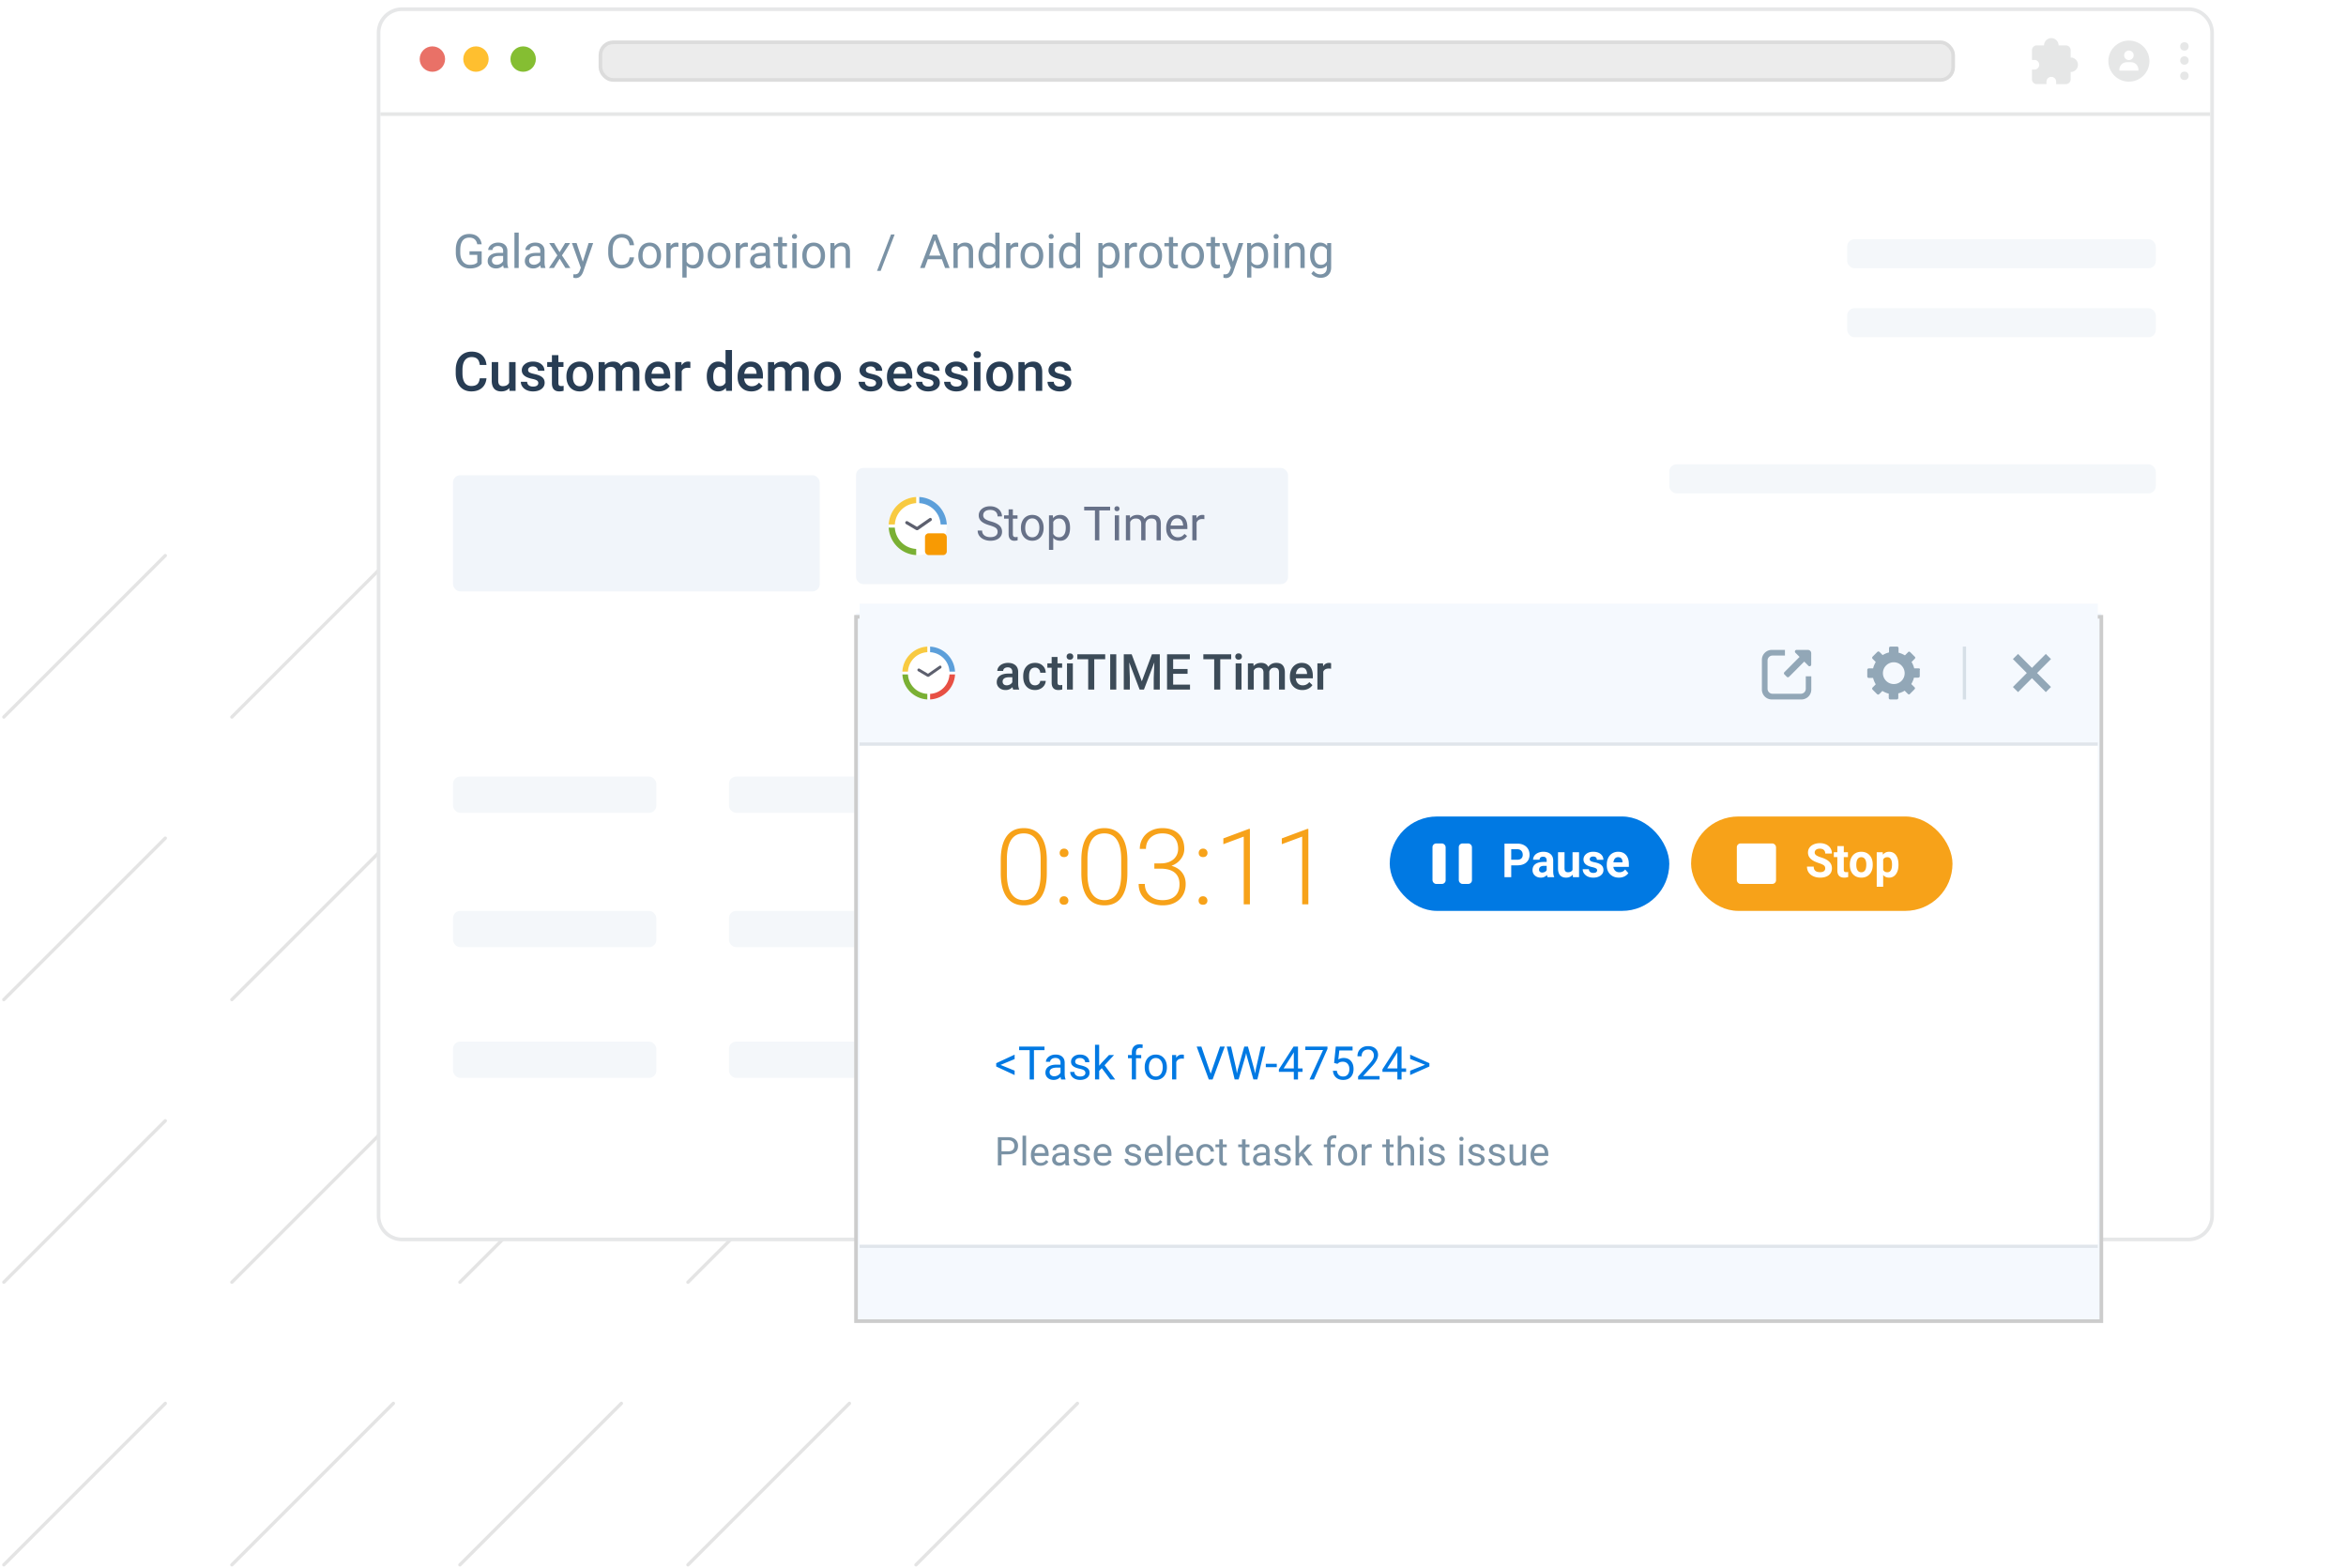<svg width="700" height="468" fill="none" xmlns="http://www.w3.org/2000/svg"><path stroke="#E4E4E4" stroke-linecap="round" d="M49.314 165.781L1.147 213.948m116.208-48.167l-48.167 48.167m116.207-48.167l-48.167 48.167m116.208-48.167l-48.167 48.167m116.207-48.167l-48.167 48.167M49.314 418.759L1.147 466.926m116.208-48.167l-48.167 48.167m116.207-48.167l-48.167 48.167m116.208-48.167l-48.167 48.167m116.207-48.167l-48.167 48.167M49.314 250.107L1.147 298.274m116.208-48.167l-48.167 48.167m116.207-48.167l-48.167 48.167m116.208-48.167l-48.167 48.167m116.207-48.167l-48.167 48.167M49.314 334.433L1.147 382.6m116.208-48.167L69.188 382.6m116.207-48.167L137.228 382.6m116.208-48.167L205.269 382.6m116.207-48.167L273.309 382.6"/><mask id="a" style="mask-type:alpha" maskUnits="userSpaceOnUse" x="92" y="-20" width="608" height="439"><path fill="#EEF1F4" d="M92.918-19.616h606.667v437.667H92.918z"/></mask><g mask="url(#a)"><g filter="url(#filter0_d_154_23417)"><path d="M112.959 7.61a7.042 7.042 0 0 1 7.042-7.042h533a7.042 7.042 0 0 1 7.042 7.041v353.026a7.042 7.042 0 0 1-7.042 7.042h-533a7.042 7.042 0 0 1-7.042-7.042V7.609z" fill="#fff" stroke="#E6E7E8" stroke-width="1.083"/><rect x="551.168" y="69.218" width="92.083" height="8.667" rx="2.167" fill="#F4F7FA"/><rect x="551.168" y="89.802" width="92.083" height="8.667" rx="2.167" fill="#F4F7FA"/><rect x="135.168" y="139.635" width="109.417" height="34.667" rx="2.167" fill="#F1F5FA"/><rect x="135.168" y="229.552" width="60.667" height="10.833" rx="2.167" fill="#F4F7FA"/><rect x="135.168" y="269.635" width="60.667" height="10.833" rx="2.167" fill="#F4F7FA"/><rect x="135.168" y="308.635" width="60.667" height="10.833" rx="2.167" fill="#F4F7FA"/><rect x="217.501" y="229.552" width="60.667" height="10.833" rx="2.167" fill="#F4F7FA"/><rect x="217.501" y="269.635" width="60.667" height="10.833" rx="2.167" fill="#F4F7FA"/><rect x="217.501" y="308.635" width="86.667" height="10.833" rx="2.167" fill="#F4F7FA"/><path d="M145.157 110.707c-.116 1.233-.571 2.196-1.365 2.888-.793.688-1.848 1.032-3.166 1.032-.92 0-1.732-.217-2.435-.651-.699-.439-1.238-1.06-1.619-1.864s-.579-1.738-.595-2.801v-1.079c0-1.09.193-2.05.579-2.881.386-.83.939-1.47 1.658-1.92.725-.449 1.561-.674 2.508-.674 1.275 0 2.301.346 3.078 1.039.778.693 1.23 1.672 1.357 2.936h-1.999c-.096-.83-.339-1.428-.73-1.793-.387-.37-.955-.556-1.706-.556-.873 0-1.545.32-2.016.961-.465.634-.703 1.568-.714 2.8v1.024c0 1.248.222 2.2.667 2.856.449.656 1.105.984 1.967.984.789 0 1.381-.177 1.778-.531.397-.355.648-.945.754-1.77h1.999zm6.816 2.92c-.566.667-1.37 1-2.412 1-.931 0-1.637-.272-2.119-.817-.476-.545-.714-1.333-.714-2.365v-5.562h1.928v5.538c0 1.09.453 1.635 1.357 1.635.936 0 1.569-.336 1.896-1.008v-6.165h1.929v8.585h-1.817l-.048-.841zm8.641-1.492a.872.872 0 0 0-.429-.785c-.28-.18-.748-.339-1.404-.476-.656-.138-1.204-.312-1.643-.524-.962-.465-1.444-1.14-1.444-2.023 0-.741.312-1.36.937-1.857.624-.497 1.417-.746 2.38-.746 1.026 0 1.854.254 2.483.762.635.508.953 1.166.953 1.976h-1.929c0-.37-.137-.677-.412-.921-.275-.248-.64-.373-1.095-.373-.423 0-.77.098-1.04.294a.93.93 0 0 0-.396.786.78.78 0 0 0 .373.69c.248.164.751.33 1.507.5.757.164 1.349.362 1.778.595.433.227.753.502.96.825.211.323.317.714.317 1.174 0 .773-.32 1.399-.96 1.881-.64.476-1.479.714-2.515.714-.704 0-1.331-.127-1.881-.381s-.978-.603-1.285-1.047a2.479 2.479 0 0 1-.46-1.436h1.872c.027.454.199.806.516 1.055.317.243.738.365 1.262.365.507 0 .893-.095 1.158-.286.264-.196.397-.449.397-.762zm5.998-8.339v2.087h1.516v1.428h-1.516v4.793c0 .328.064.566.191.714.132.143.365.214.698.214.222 0 .447-.026.674-.079v1.491a4.734 4.734 0 0 1-1.269.183c-1.481 0-2.222-.817-2.222-2.452v-4.864h-1.412v-1.428h1.412v-2.087h1.928zm2.396 6.3c0-.841.167-1.597.5-2.269.334-.677.802-1.195 1.405-1.555.603-.365 1.296-.548 2.079-.548 1.158 0 2.097.373 2.816 1.119.725.746 1.117 1.735 1.175 2.968l.008.452c0 .846-.164 1.603-.492 2.269a3.57 3.57 0 0 1-1.397 1.547c-.603.365-1.301.548-2.095.548-1.211 0-2.182-.402-2.911-1.206-.725-.809-1.088-1.886-1.088-3.229v-.096zm1.929.167c0 .883.182 1.576.547 2.079.365.497.873.746 1.523.746.651 0 1.156-.254 1.516-.762.365-.508.547-1.251.547-2.23 0-.867-.187-1.555-.563-2.063-.37-.507-.875-.761-1.515-.761-.63 0-1.13.251-1.5.753-.37.498-.555 1.243-.555 2.238zm9.497-4.38l.056.897c.603-.704 1.428-1.056 2.475-1.056 1.148 0 1.934.439 2.357 1.317.624-.878 1.502-1.317 2.634-1.317.947 0 1.651.262 2.111.786.465.524.703 1.296.714 2.317v5.641h-1.928v-5.586c0-.545-.119-.944-.357-1.198s-.632-.381-1.182-.381c-.44 0-.799.119-1.08.357-.275.233-.468.54-.579.921l.008 5.887h-1.928v-5.649c-.026-1.01-.542-1.516-1.547-1.516-.772 0-1.32.315-1.643.945v6.22h-1.928v-8.585h1.817zm16.107 8.744c-1.221 0-2.213-.384-2.975-1.151-.756-.772-1.135-1.798-1.135-3.078v-.238c0-.857.164-1.622.492-2.293.334-.677.799-1.204 1.397-1.579a3.678 3.678 0 0 1 1.999-.564c1.169 0 2.071.373 2.706 1.119.64.746.96 1.801.96 3.166v.778h-5.61c.058.708.294 1.269.706 1.682.418.412.942.619 1.572.619.883 0 1.602-.357 2.158-1.072l1.039.992a3.493 3.493 0 0 1-1.38 1.198c-.572.281-1.214.421-1.929.421zm-.23-7.355c-.529 0-.957.185-1.285.555-.323.37-.529.886-.619 1.547h3.674v-.143c-.043-.645-.214-1.132-.516-1.46-.302-.333-.719-.499-1.254-.499zm9.673.373a4.702 4.702 0 0 0-.786-.064c-.883 0-1.478.339-1.785 1.016v5.871h-1.928v-8.585h1.841l.047.96c.466-.746 1.111-1.119 1.936-1.119.275 0 .503.037.683.111l-.008 1.81zm4.903 2.467c0-1.322.307-2.383.921-3.182.613-.804 1.436-1.206 2.467-1.206.91 0 1.645.318 2.206.953v-4.396h1.928v12.187h-1.745l-.096-.888c-.576.698-1.346 1.047-2.309 1.047-1.005 0-1.819-.405-2.443-1.214-.619-.809-.929-1.91-.929-3.301zm1.928.167c0 .873.167 1.555.5 2.047.339.487.817.73 1.436.73.788 0 1.365-.352 1.73-1.055v-3.666c-.354-.688-.926-1.032-1.714-1.032-.624 0-1.105.249-1.444.746-.338.492-.508 1.235-.508 2.23zm11.386 4.348c-1.222 0-2.213-.384-2.975-1.151-.757-.772-1.135-1.798-1.135-3.078v-.238c0-.857.164-1.622.492-2.293.333-.677.799-1.204 1.397-1.579a3.675 3.675 0 0 1 1.999-.564c1.169 0 2.071.373 2.706 1.119.64.746.96 1.801.96 3.166v.778h-5.61c.058.708.294 1.269.706 1.682.418.412.942.619 1.571.619.884 0 1.603-.357 2.159-1.072l1.039.992a3.49 3.49 0 0 1-1.381 1.198c-.571.281-1.214.421-1.928.421zm-.23-7.355c-.529 0-.957.185-1.285.555-.323.37-.529.886-.619 1.547h3.674v-.143c-.043-.645-.215-1.132-.516-1.46-.302-.333-.719-.499-1.254-.499zm6.991-1.389l.055.897c.603-.704 1.428-1.056 2.476-1.056 1.148 0 1.933.439 2.356 1.317.625-.878 1.503-1.317 2.635-1.317.946 0 1.65.262 2.11.786.466.524.704 1.296.714 2.317v5.641h-1.928v-5.586c0-.545-.119-.944-.357-1.198s-.632-.381-1.182-.381c-.439 0-.799.119-1.079.357-.275.233-.468.54-.579.921l.008 5.887h-1.929v-5.649c-.026-1.01-.542-1.516-1.547-1.516-.772 0-1.32.315-1.642.945v6.22h-1.928v-8.585h1.817zm11.965 4.213c0-.841.167-1.597.5-2.269.333-.677.801-1.195 1.404-1.555.603-.365 1.296-.548 2.079-.548 1.159 0 2.098.373 2.817 1.119.725.746 1.116 1.735 1.174 2.968l.008.452c0 .846-.164 1.603-.492 2.269a3.568 3.568 0 0 1-1.396 1.547c-.603.365-1.302.548-2.095.548-1.211 0-2.182-.402-2.912-1.206-.725-.809-1.087-1.886-1.087-3.229v-.096zm1.928.167c0 .883.183 1.576.548 2.079.365.497.872.746 1.523.746.651 0 1.156-.254 1.516-.762.364-.508.547-1.251.547-2.23 0-.867-.188-1.555-.563-2.063-.371-.507-.876-.761-1.516-.761-.629 0-1.129.251-1.5.753-.37.498-.555 1.243-.555 2.238zm16.544 1.872a.872.872 0 0 0-.429-.785c-.28-.18-.748-.339-1.404-.476-.656-.138-1.204-.312-1.643-.524-.962-.465-1.444-1.14-1.444-2.023 0-.741.312-1.36.937-1.857.624-.497 1.417-.746 2.38-.746 1.026 0 1.854.254 2.483.762.635.508.953 1.166.953 1.976h-1.929c0-.37-.137-.677-.412-.921-.275-.248-.64-.373-1.095-.373-.423 0-.77.098-1.04.294a.93.93 0 0 0-.396.786.78.78 0 0 0 .373.69c.248.164.751.33 1.507.5.757.164 1.349.362 1.778.595.433.227.753.502.96.825.211.323.317.714.317 1.174 0 .773-.32 1.399-.96 1.881-.64.476-1.479.714-2.515.714-.704 0-1.331-.127-1.881-.381s-.978-.603-1.285-1.047a2.479 2.479 0 0 1-.46-1.436h1.872c.027.454.199.806.516 1.055.317.243.738.365 1.261.365.508 0 .894-.095 1.159-.286.264-.196.397-.449.397-.762zm7.363 2.492c-1.222 0-2.214-.384-2.976-1.151-.756-.772-1.134-1.798-1.134-3.078v-.238c0-.857.164-1.622.492-2.293.333-.677.799-1.204 1.396-1.579a3.681 3.681 0 0 1 2-.564c1.169 0 2.071.373 2.705 1.119.641.746.961 1.801.961 3.166v.778h-5.61c.058.708.293 1.269.706 1.682.418.412.942.619 1.571.619.883 0 1.603-.357 2.158-1.072l1.04.992a3.49 3.49 0 0 1-1.381 1.198c-.571.281-1.214.421-1.928.421zm-.23-7.355c-.529 0-.958.185-1.286.555-.322.37-.529.886-.618 1.547h3.673v-.143c-.042-.645-.214-1.132-.515-1.46-.302-.333-.72-.499-1.254-.499zm9.989 4.863a.871.871 0 0 0-.428-.785c-.28-.18-.748-.339-1.404-.476-.656-.138-1.204-.312-1.643-.524-.963-.465-1.444-1.14-1.444-2.023 0-.741.312-1.36.936-1.857.625-.497 1.418-.746 2.381-.746 1.026 0 1.854.254 2.483.762.635.508.952 1.166.952 1.976h-1.928c0-.37-.137-.677-.412-.921-.275-.248-.64-.373-1.095-.373-.423 0-.77.098-1.04.294a.93.93 0 0 0-.396.786c0 .296.124.526.372.69.249.164.752.33 1.508.5.756.164 1.349.362 1.777.595.434.227.754.502.96.825.212.323.318.714.318 1.174 0 .773-.32 1.399-.96 1.881-.64.476-1.479.714-2.516.714-.703 0-1.33-.127-1.88-.381-.55-.254-.979-.603-1.285-1.047a2.48 2.48 0 0 1-.461-1.436h1.873c.026.454.198.806.516 1.055.317.243.738.365 1.261.365.508 0 .894-.095 1.159-.286.264-.196.396-.449.396-.762zm8.395 0a.873.873 0 0 0-.428-.785c-.281-.18-.749-.339-1.405-.476-.656-.138-1.203-.312-1.642-.524-.963-.465-1.444-1.14-1.444-2.023 0-.741.312-1.36.936-1.857.624-.497 1.418-.746 2.38-.746 1.027 0 1.855.254 2.484.762.635.508.952 1.166.952 1.976h-1.928c0-.37-.137-.677-.413-.921-.275-.248-.64-.373-1.095-.373-.423 0-.769.098-1.039.294a.931.931 0 0 0-.397.786c0 .296.125.526.373.69.249.164.751.33 1.508.5.756.164 1.349.362 1.777.595.434.227.754.502.96.825.212.323.318.714.318 1.174 0 .773-.32 1.399-.96 1.881-.641.476-1.479.714-2.516.714-.703 0-1.33-.127-1.88-.381-.55-.254-.979-.603-1.286-1.047a2.486 2.486 0 0 1-.46-1.436h1.873c.026.454.198.806.515 1.055.318.243.738.365 1.262.365.508 0 .894-.095 1.159-.286.264-.196.396-.449.396-.762zm5.634 2.333h-1.928v-8.585h1.928v8.585zm-2.047-10.815c0-.296.092-.542.277-.737.191-.196.461-.294.81-.294.349 0 .619.098.809.294.19.195.286.441.286.737 0 .291-.096.535-.286.73-.19.191-.46.286-.809.286-.349 0-.619-.095-.81-.286a1.02 1.02 0 0 1-.277-.73zm3.792 6.443c0-.841.167-1.597.5-2.269.334-.677.802-1.195 1.405-1.555.603-.365 1.296-.548 2.079-.548 1.158 0 2.097.373 2.816 1.119.725.746 1.116 1.735 1.175 2.968l.008.452c0 .846-.164 1.603-.492 2.269a3.576 3.576 0 0 1-1.397 1.547c-.603.365-1.301.548-2.095.548-1.211 0-2.182-.402-2.912-1.206-.724-.809-1.087-1.886-1.087-3.229v-.096zm1.929.167c0 .883.182 1.576.547 2.079.365.497.873.746 1.523.746.651 0 1.156-.254 1.516-.762.365-.508.547-1.251.547-2.23 0-.867-.187-1.555-.563-2.063-.37-.507-.875-.761-1.515-.761-.63 0-1.13.251-1.5.753-.37.498-.555 1.243-.555 2.238zm9.473-4.38l.056.992c.635-.767 1.468-1.151 2.499-1.151 1.788 0 2.698 1.024 2.73 3.071v5.673h-1.928v-5.562c0-.545-.119-.947-.357-1.206-.233-.264-.617-.397-1.151-.397-.777 0-1.357.352-1.738 1.056v6.109h-1.928v-8.585h1.817zm12.069 6.252a.872.872 0 0 0-.429-.785c-.28-.18-.748-.339-1.404-.476-.656-.138-1.203-.312-1.642-.524-.963-.465-1.445-1.14-1.445-2.023 0-.741.313-1.36.937-1.857.624-.497 1.417-.746 2.38-.746 1.026 0 1.854.254 2.484.762.634.508.952 1.166.952 1.976h-1.928c0-.37-.138-.677-.413-.921-.275-.248-.64-.373-1.095-.373-.423 0-.77.098-1.039.294a.929.929 0 0 0-.397.786.78.78 0 0 0 .373.69c.248.164.751.33 1.507.5.757.164 1.349.362 1.778.595.434.227.754.502.96.825.211.323.317.714.317 1.174 0 .773-.32 1.399-.96 1.881-.64.476-1.478.714-2.515.714-.704 0-1.33-.127-1.881-.381-.55-.254-.978-.603-1.285-1.047a2.479 2.479 0 0 1-.46-1.436h1.872c.027.454.199.806.516 1.055.317.243.738.365 1.262.365.508 0 .894-.095 1.158-.286.265-.196.397-.449.397-.762z" fill="#283D54"/><path d="M143.722 76.488c-.339.486-.814.85-1.423 1.094-.606.238-1.312.357-2.118.357-.816 0-1.541-.19-2.173-.57a3.872 3.872 0 0 1-1.472-1.637c-.344-.706-.52-1.525-.53-2.455v-.874c0-1.508.351-2.677 1.053-3.507.706-.83 1.696-1.244 2.97-1.244 1.046 0 1.887.268 2.524.804.637.532 1.027 1.288 1.169 2.27h-1.32c-.248-1.325-1.036-1.988-2.366-1.988-.885 0-1.556.312-2.015.935-.454.62-.683 1.518-.687 2.696v.818c0 1.124.256 2.017.77 2.682.513.66 1.208.99 2.083.99a4.59 4.59 0 0 0 1.3-.165c.371-.11.679-.295.922-.557V73.89h-2.318v-1.073h3.631v3.672zm6.602 1.314c-.074-.147-.133-.409-.179-.784-.592.614-1.298.921-2.118.921-.734 0-1.337-.206-1.809-.619a2.03 2.03 0 0 1-.701-1.581c0-.775.293-1.376.88-1.802.591-.431 1.421-.647 2.489-.647h1.238v-.584c0-.445-.133-.798-.399-1.06-.266-.265-.658-.398-1.176-.398-.453 0-.834.115-1.141.344-.307.23-.461.507-.461.832h-1.279c0-.371.131-.729.392-1.073a2.722 2.722 0 0 1 1.073-.825 3.632 3.632 0 0 1 1.492-.302c.857 0 1.529.215 2.015.646.486.426.738 1.015.756 1.767v3.425c0 .683.087 1.226.262 1.63v.11h-1.334zm-2.112-.97c.399 0 .778-.103 1.135-.31.358-.206.617-.474.777-.804V74.19h-.997c-1.559 0-2.338.456-2.338 1.369 0 .399.133.71.399.935.266.225.607.337 1.024.337zm6.561.97h-1.272V67.239h1.272v10.563zm6.636 0c-.074-.147-.133-.409-.179-.784-.591.614-1.297.921-2.118.921-.734 0-1.336-.206-1.809-.619a2.03 2.03 0 0 1-.701-1.581c0-.775.293-1.376.88-1.802.592-.431 1.421-.647 2.49-.647h1.237v-.584c0-.445-.133-.798-.399-1.06-.265-.265-.657-.398-1.175-.398-.454 0-.835.115-1.142.344-.307.23-.461.507-.461.832h-1.279c0-.371.131-.729.392-1.073a2.722 2.722 0 0 1 1.073-.825 3.632 3.632 0 0 1 1.492-.302c.857 0 1.529.215 2.015.646.486.426.738 1.015.756 1.767v3.425c0 .683.088 1.226.262 1.63v.11h-1.334zm-2.111-.97c.398 0 .777-.103 1.134-.31.358-.206.617-.474.777-.804V74.19h-.997c-1.558 0-2.338.456-2.338 1.369 0 .399.133.71.399.935.266.225.607.337 1.025.337zm7.674-3.755l1.65-2.716h1.486l-2.435 3.679 2.51 3.761h-1.471l-1.719-2.785-1.72 2.785h-1.478l2.51-3.761-2.434-3.679h1.471l1.63 2.716zm6.925 2.86l1.733-5.576h1.361L174 78.95c-.463 1.238-1.199 1.857-2.208 1.857l-.24-.021-.475-.09v-1.03l.344.027c.431 0 .766-.087 1.004-.262.243-.174.442-.492.598-.956l.282-.756-2.654-7.358h1.389l1.857 5.577zm15.293-1.313c-.123 1.06-.515 1.878-1.176 2.456-.655.573-1.528.859-2.62.859-1.182 0-2.131-.424-2.846-1.272-.711-.848-1.066-1.983-1.066-3.404V72.3c0-.93.165-1.749.495-2.455.334-.706.807-1.247 1.416-1.623.61-.38 1.316-.57 2.118-.57 1.064 0 1.917.298 2.558.894.642.591 1.016 1.412 1.121 2.461h-1.327c-.114-.797-.364-1.375-.749-1.733-.381-.357-.915-.536-1.603-.536-.843 0-1.506.312-1.987.935-.477.624-.715 1.51-.715 2.662v.97c0 1.086.227 1.95.681 2.592.453.641 1.088.962 1.904.962.734 0 1.296-.165 1.685-.495.394-.334.656-.914.784-1.74h1.327zm1.273-.611c0-.73.142-1.385.426-1.967.289-.582.688-1.032 1.196-1.348.514-.316 1.098-.474 1.754-.474 1.013 0 1.831.35 2.455 1.052.628.701.942 1.634.942 2.798v.09c0 .724-.14 1.375-.419 1.953a3.14 3.14 0 0 1-1.19 1.34c-.514.322-1.105.482-1.774.482-1.009 0-1.827-.35-2.455-1.052-.624-.701-.935-1.63-.935-2.785v-.09zm1.279.15c0 .826.19 1.488.57 1.988.385.5.899.75 1.541.75.646 0 1.16-.252 1.54-.757.381-.509.571-1.22.571-2.132 0-.816-.195-1.476-.585-1.98-.385-.509-.898-.763-1.54-.763-.628 0-1.135.25-1.52.75-.385.499-.577 1.214-.577 2.145zm10.686-2.66a3.815 3.815 0 0 0-.626-.049c-.834 0-1.4.356-1.698 1.066v5.282h-1.273V70.36h1.238l.021.86c.417-.665 1.008-.998 1.774-.998.248 0 .435.033.564.097v1.183zm7.461 2.66c0 1.133-.259 2.045-.777 2.738-.518.692-1.22 1.038-2.104 1.038-.903 0-1.614-.286-2.132-.86v3.583h-1.272V70.361h1.162l.062.825c.518-.642 1.238-.963 2.159-.963.894 0 1.6.337 2.118 1.011.523.674.784 1.612.784 2.813v.117zm-1.272-.144c0-.839-.179-1.501-.537-1.987-.357-.486-.848-.729-1.471-.729-.77 0-1.348.342-1.733 1.025v3.555c.38.678.963 1.018 1.747 1.018.609 0 1.093-.241 1.451-.722.362-.486.543-1.206.543-2.16zm2.558-.007c0-.728.142-1.384.426-1.966.289-.582.688-1.032 1.197-1.348.513-.316 1.098-.474 1.753-.474 1.014 0 1.832.35 2.455 1.052.628.701.942 1.634.942 2.798v.09c0 .724-.139 1.375-.419 1.953a3.134 3.134 0 0 1-1.19 1.34c-.513.322-1.105.482-1.774.482-1.008 0-1.827-.35-2.455-1.052-.623-.701-.935-1.63-.935-2.785v-.09zm1.279.152c0 .825.19 1.487.571 1.987.385.5.898.75 1.54.75.647 0 1.16-.252 1.54-.757.381-.509.571-1.22.571-2.132 0-.816-.195-1.476-.584-1.98-.385-.509-.899-.763-1.541-.763-.628 0-1.134.25-1.519.75-.385.499-.578 1.214-.578 2.145zm10.686-2.662a3.806 3.806 0 0 0-.626-.048c-.834 0-1.4.356-1.698 1.066v5.282h-1.272V70.36h1.238l.02.86c.417-.665 1.009-.998 1.774-.998.248 0 .436.033.564.097v1.183zm5.495 6.3c-.074-.147-.133-.409-.179-.784-.591.614-1.297.921-2.118.921-.734 0-1.336-.206-1.809-.619a2.03 2.03 0 0 1-.701-1.581c0-.775.293-1.376.88-1.802.592-.431 1.421-.647 2.489-.647h1.238v-.584c0-.445-.133-.798-.399-1.06-.265-.265-.657-.398-1.175-.398-.454 0-.835.115-1.142.344-.307.23-.461.507-.461.832h-1.279c0-.371.131-.729.392-1.073a2.722 2.722 0 0 1 1.073-.825 3.632 3.632 0 0 1 1.492-.302c.857 0 1.529.215 2.015.646.486.426.738 1.015.756 1.767v3.425c0 .683.088 1.226.262 1.63v.11h-1.334zm-2.111-.97c.398 0 .777-.103 1.134-.31.358-.206.617-.474.777-.804V74.19h-.997c-1.559 0-2.338.456-2.338 1.369 0 .399.133.71.399.935.266.225.607.337 1.025.337zm6.904-8.273v1.802h1.389v.983h-1.389v4.615c0 .298.062.522.185.673.124.147.335.22.633.22.147 0 .348-.027.605-.082v1.032a3.71 3.71 0 0 1-.976.137c-.569 0-.997-.172-1.286-.516-.289-.344-.433-.832-.433-1.464v-4.615h-1.355v-.983h1.355v-1.802h1.272zm4.263 9.243h-1.272V70.36h1.272v7.44zm-1.375-9.415c0-.206.062-.38.186-.522.128-.142.316-.213.563-.213.248 0 .436.07.564.213a.749.749 0 0 1 .193.522.724.724 0 0 1-.193.516c-.128.138-.316.206-.564.206-.247 0-.435-.068-.563-.206a.742.742 0 0 1-.186-.516zm3.081 5.626c0-.73.142-1.385.426-1.967.289-.582.688-1.032 1.197-1.348.513-.316 1.097-.474 1.753-.474 1.013 0 1.832.35 2.455 1.052.628.701.942 1.634.942 2.798v.09c0 .724-.14 1.375-.419 1.953a3.134 3.134 0 0 1-1.19 1.34c-.513.322-1.105.482-1.774.482-1.009 0-1.827-.35-2.455-1.052-.624-.701-.935-1.63-.935-2.785v-.09zm1.279.15c0 .826.19 1.488.57 1.988.386.5.899.75 1.541.75.646 0 1.16-.252 1.54-.757.381-.509.571-1.22.571-2.132 0-.816-.195-1.476-.585-1.98-.385-.509-.898-.763-1.54-.763-.628 0-1.135.25-1.52.75-.385.499-.577 1.214-.577 2.145zm8.293-3.802l.041.935c.569-.715 1.311-1.073 2.228-1.073 1.573 0 2.366.888 2.379 2.662V77.8h-1.272v-4.923c-.004-.537-.128-.933-.371-1.19-.238-.257-.612-.385-1.121-.385-.413 0-.775.11-1.086.33-.312.22-.555.509-.729.867v5.302h-1.273V70.36h1.204zm13.808 8.3h-1.093l4.181-10.872h1.086l-4.174 10.872zm18.265-3.473h-4.195l-.942 2.614h-1.362l3.823-10.013h1.156l3.83 10.013h-1.355l-.955-2.614zm-3.796-1.086h3.404l-1.706-4.683-1.698 4.683zm8.458-3.741l.041.935c.569-.715 1.311-1.073 2.228-1.073 1.573 0 2.366.888 2.379 2.662V77.8h-1.272v-4.923c-.004-.537-.128-.933-.371-1.19-.238-.257-.612-.385-1.121-.385-.413 0-.775.11-1.086.33-.312.22-.555.509-.729.867v5.302H284.5V70.36h1.204zm6.258 3.658c0-1.141.27-2.058.811-2.75.541-.697 1.249-1.046 2.125-1.046.871 0 1.561.299 2.07.894V67.24h1.272v10.563h-1.169l-.062-.798c-.509.623-1.217.935-2.125.935-.862 0-1.565-.353-2.111-1.059-.541-.706-.811-1.627-.811-2.764v-.097zm1.272.145c0 .843.174 1.504.522 1.98.349.477.83.715 1.444.715.807 0 1.396-.362 1.768-1.086v-3.418c-.381-.701-.965-1.052-1.754-1.052-.623 0-1.109.24-1.458.722-.348.481-.522 1.194-.522 2.139zm10.583-2.662a3.815 3.815 0 0 0-.626-.048c-.834 0-1.4.356-1.698 1.066v5.282h-1.273V70.36h1.238l.021.86c.417-.665 1.008-.998 1.774-.998.248 0 .436.033.564.097v1.183zm.701 2.51c0-.728.142-1.384.427-1.966.288-.582.687-1.032 1.196-1.348.514-.316 1.098-.474 1.754-.474 1.013 0 1.831.35 2.455 1.052.628.701.942 1.634.942 2.798v.09c0 .724-.14 1.375-.42 1.953a3.132 3.132 0 0 1-1.189 1.34c-.514.322-1.105.482-1.774.482-1.009 0-1.827-.35-2.455-1.052-.624-.701-.936-1.63-.936-2.785v-.09zm1.279.152c0 .825.191 1.487.571 1.987.385.5.899.75 1.541.75.646 0 1.159-.252 1.54-.757.38-.509.571-1.22.571-2.132 0-.816-.195-1.476-.585-1.98-.385-.509-.898-.763-1.54-.763-.628 0-1.135.25-1.52.75-.385.499-.578 1.214-.578 2.145zm8.472 3.638h-1.272V70.36h1.272v7.44zm-1.375-9.415c0-.206.062-.38.186-.522.128-.142.316-.213.564-.213.247 0 .435.07.563.213a.749.749 0 0 1 .193.522.724.724 0 0 1-.193.516c-.128.138-.316.206-.563.206-.248 0-.436-.068-.564-.206a.742.742 0 0 1-.186-.516zm3.108 5.632c0-1.141.271-2.058.812-2.75.541-.697 1.249-1.046 2.125-1.046.871 0 1.561.299 2.069.894V67.24h1.273v10.563h-1.169l-.062-.798c-.509.623-1.217.935-2.125.935-.862 0-1.566-.353-2.111-1.059-.541-.706-.812-1.627-.812-2.764v-.097zm1.272.145c0 .843.175 1.504.523 1.98.349.477.83.715 1.444.715.807 0 1.396-.362 1.767-1.086v-3.418c-.38-.701-.965-1.052-1.753-1.052-.624 0-1.109.24-1.458.722-.348.481-.523 1.194-.523 2.139zm16.766 0c0 1.132-.259 2.044-.777 2.737-.518.692-1.22 1.038-2.105 1.038-.903 0-1.613-.286-2.131-.86v3.583h-1.273V70.361h1.163l.062.825c.518-.642 1.237-.963 2.159-.963.894 0 1.6.337 2.118 1.011.522.674.784 1.612.784 2.813v.117zm-1.272-.145c0-.839-.179-1.501-.537-1.987-.357-.486-.848-.729-1.471-.729-.771 0-1.348.342-1.733 1.025v3.555c.38.678.962 1.018 1.746 1.018.61 0 1.094-.241 1.451-.722.362-.486.544-1.206.544-2.16zm6.491-2.517a3.806 3.806 0 0 0-.626-.048c-.834 0-1.4.356-1.698 1.066v5.282h-1.272V70.36h1.237l.021.86c.417-.665 1.009-.998 1.774-.998.248 0 .436.033.564.097v1.183zm.701 2.51c0-.728.143-1.384.427-1.966.289-.582.687-1.032 1.196-1.348.514-.316 1.098-.474 1.754-.474 1.013 0 1.831.35 2.455 1.052.628.701.942 1.634.942 2.798v.09c0 .724-.14 1.375-.42 1.953a3.132 3.132 0 0 1-1.189 1.34c-.514.322-1.105.482-1.774.482-1.009 0-1.827-.35-2.455-1.052-.624-.701-.936-1.63-.936-2.785v-.09zm1.28.152c0 .825.19 1.487.57 1.987.385.5.899.75 1.541.75.646 0 1.16-.252 1.54-.757.381-.509.571-1.22.571-2.132 0-.816-.195-1.476-.585-1.98-.385-.509-.898-.763-1.54-.763-.628 0-1.135.25-1.52.75-.385.499-.577 1.214-.577 2.145zm8.815-5.605v1.802h1.389v.983h-1.389v4.615c0 .298.062.522.186.673.124.147.335.22.633.22.146 0 .348-.027.605-.082v1.032a3.69 3.69 0 0 1-.977.137c-.568 0-.997-.172-1.286-.516-.288-.344-.433-.832-.433-1.464v-4.615h-1.355v-.983h1.355v-1.802h1.272zm2.407 5.454c0-.73.142-1.385.427-1.967.288-.582.687-1.032 1.196-1.348.514-.316 1.098-.474 1.754-.474 1.013 0 1.831.35 2.455 1.052.628.701.942 1.634.942 2.798v.09c0 .724-.14 1.375-.42 1.953a3.132 3.132 0 0 1-1.189 1.34c-.514.322-1.105.482-1.775.482-1.008 0-1.827-.35-2.455-1.052-.623-.701-.935-1.63-.935-2.785v-.09zm1.279.15c0 .826.191 1.488.571 1.988.385.5.899.75 1.54.75.647 0 1.16-.252 1.541-.757.38-.509.571-1.22.571-2.132 0-.816-.195-1.476-.585-1.98-.385-.509-.899-.763-1.54-.763-.628 0-1.135.25-1.52.75-.385.499-.578 1.214-.578 2.145zm8.816-5.604v1.802h1.389v.983h-1.389v4.615c0 .298.062.522.186.673.124.147.334.22.632.22.147 0 .349-.027.606-.082v1.032a3.695 3.695 0 0 1-.977.137c-.568 0-.997-.172-1.286-.516-.289-.344-.433-.832-.433-1.464v-4.615h-1.355v-.983h1.355v-1.802h1.272zm5.316 7.379l1.733-5.577h1.361l-2.991 8.589c-.463 1.238-1.199 1.857-2.208 1.857l-.24-.021-.475-.09v-1.03l.344.027c.431 0 .766-.087 1.004-.262.243-.174.443-.492.598-.956l.282-.756-2.654-7.358h1.389l1.857 5.577zm10.521-1.774c0 1.132-.259 2.044-.777 2.737-.518.692-1.22 1.038-2.104 1.038-.903 0-1.614-.286-2.132-.86v3.583h-1.272V70.361h1.162l.062.825c.518-.642 1.238-.963 2.159-.963.894 0 1.6.337 2.118 1.011.523.674.784 1.612.784 2.813v.117zm-1.272-.145c0-.839-.179-1.501-.537-1.987-.357-.486-.848-.729-1.471-.729-.77 0-1.348.342-1.733 1.025v3.555c.38.678.963 1.018 1.747 1.018.609 0 1.093-.241 1.451-.722.362-.486.543-1.206.543-2.16zm4.277 3.782h-1.272v-7.44h1.272v7.44zm-1.375-9.414a.77.77 0 0 1 .185-.522c.129-.142.317-.213.564-.213.248 0 .436.07.564.213a.749.749 0 0 1 .193.522.724.724 0 0 1-.193.516c-.128.138-.316.206-.564.206-.247 0-.435-.068-.564-.206a.746.746 0 0 1-.185-.516zm4.621 1.974l.041.935c.569-.715 1.311-1.073 2.228-1.073 1.573 0 2.366.888 2.379 2.662V77.8h-1.272v-4.923c-.004-.537-.128-.933-.371-1.19-.238-.257-.612-.385-1.121-.385-.413 0-.775.11-1.086.33-.312.22-.555.509-.729.867v5.302h-1.273V70.36h1.204zm6.264 3.658c0-1.16.269-2.081.805-2.764.536-.688 1.247-1.031 2.132-1.031.907 0 1.616.32 2.125.962l.062-.825h1.162v7.262c0 .962-.287 1.721-.86 2.276-.568.555-1.334.832-2.297.832a3.824 3.824 0 0 1-1.574-.344c-.514-.23-.906-.543-1.176-.942l.66-.763c.545.674 1.212 1.01 2.001 1.01.619 0 1.1-.174 1.444-.522.348-.349.523-.839.523-1.472v-.64c-.509.588-1.204.881-2.084.881-.871 0-1.577-.35-2.118-1.052-.536-.701-.805-1.657-.805-2.868zm1.279.145c0 .839.172 1.499.516 1.98.344.477.825.715 1.444.715.803 0 1.392-.364 1.768-1.093v-3.397c-.39-.71-.975-1.066-1.754-1.066-.619 0-1.102.24-1.451.722-.348.481-.523 1.194-.523 2.139z" fill="#7A92A5"/></g><g clip-path="url(#clip0_154_23417)"><rect x="255.418" y="139.635" width="128.917" height="34.667" rx="2.167" fill="#F1F5FA"/><circle cx="273.834" cy="156.968" r="8.667" fill="#fff"/><path d="M267.002 156.51a6.745 6.745 0 0 1 6.374-6.374v-1.834a8.646 8.646 0 0 0-8.208 8.208h1.834z" fill="#F8CA41"/><path d="M274.293 150.136a6.746 6.746 0 0 1 6.374 6.374h1.834c-.229-4.448-3.806-7.979-8.208-8.208v1.834z" fill="#5C9FDA"/><path d="M273.376 163.801a6.746 6.746 0 0 1-6.374-6.374h-1.834c.229 4.448 3.806 7.979 8.208 8.208v-1.834z" fill="#7AB034"/><path d="M277.961 154.721c-.137-.183-.412-.275-.642-.091l-3.714 2.568-2.797-1.651c-.23-.138-.505-.046-.642.183-.138.23-.046.505.183.642l3.027 1.789h.046c.045 0 .091.045.137.045h.184c.091 0 .137-.045.229-.091l3.943-2.752c.138-.137.184-.412.046-.642z" fill="#5D606E"/><rect x="276.001" y="159.135" width="6.5" height="6.5" rx="1.083" fill="#F89A03"/><path d="M295.28 156.755c-1.133-.325-1.958-.724-2.476-1.196a2.31 2.31 0 0 1-.77-1.761c0-.788.314-1.439.942-1.953.633-.518 1.453-.777 2.462-.777.688 0 1.3.133 1.836.399.541.266.958.633 1.252 1.1a2.8 2.8 0 0 1 .447 1.534h-1.328c0-.605-.192-1.08-.577-1.424-.385-.348-.929-.522-1.63-.522-.651 0-1.16.144-1.527.433-.362.284-.543.681-.543 1.19 0 .408.172.754.516 1.038.348.28.937.536 1.767.77.835.234 1.486.493 1.953.777.472.28.821.608 1.045.984.23.376.344.818.344 1.327 0 .811-.316 1.462-.949 1.953-.632.486-1.478.729-2.537.729-.688 0-1.33-.131-1.926-.392-.596-.266-1.056-.628-1.382-1.087a2.653 2.653 0 0 1-.481-1.561h1.327c0 .605.222 1.085.667 1.438.449.348 1.047.522 1.795.522.697 0 1.231-.142 1.602-.426.371-.284.557-.672.557-1.162 0-.491-.172-.869-.516-1.135-.344-.27-.967-.536-1.87-.798zm6.938-4.779v1.802h1.389v.983h-1.389v4.614c0 .298.062.523.186.674.124.147.335.22.633.22.146 0 .348-.027.605-.082v1.031c-.335.092-.66.138-.977.138-.568 0-.997-.172-1.286-.516-.288-.344-.433-.832-.433-1.465v-4.614h-1.355v-.983h1.355v-1.802h1.272zm2.407 5.453c0-.729.142-1.384.427-1.966.288-.583.687-1.032 1.196-1.348.514-.317 1.098-.475 1.754-.475 1.013 0 1.831.351 2.455 1.052.628.702.942 1.635.942 2.799v.09c0 .724-.14 1.375-.42 1.952a3.121 3.121 0 0 1-1.189 1.341c-.514.321-1.105.482-1.775.482-1.008 0-1.827-.351-2.455-1.052-.623-.702-.935-1.63-.935-2.785v-.09zm1.279.152c0 .825.19 1.487.571 1.987.385.5.899.749 1.54.749.647 0 1.16-.252 1.541-.756.38-.509.57-1.219.57-2.132 0-.816-.194-1.476-.584-1.98-.385-.509-.899-.764-1.54-.764-.628 0-1.135.25-1.52.75s-.578 1.215-.578 2.146zm13.375 0c0 1.132-.259 2.044-.777 2.736-.518.693-1.219 1.039-2.104 1.039-.903 0-1.614-.287-2.132-.86v3.583h-1.272v-10.301h1.162l.062.825c.518-.642 1.238-.963 2.159-.963.894 0 1.6.337 2.118 1.011.523.674.784 1.612.784 2.813v.117zm-1.272-.145c0-.839-.179-1.501-.536-1.987-.358-.486-.848-.729-1.472-.729-.77 0-1.348.341-1.733 1.024v3.556c.381.678.963 1.017 1.747 1.017.61 0 1.093-.24 1.451-.722.362-.486.543-1.205.543-2.159zm13.231-5.144h-3.219v8.926h-1.313v-8.926h-3.211v-1.086h7.743v1.086zm2.668 8.926h-1.272v-7.44h1.272v7.44zm-1.375-9.414c0-.206.061-.38.185-.522.129-.143.317-.214.564-.214.248 0 .436.071.564.214a.752.752 0 0 1 .193.522.73.73 0 0 1-.193.516c-.128.137-.316.206-.564.206-.247 0-.435-.069-.564-.206a.743.743 0 0 1-.185-.516zm4.614 1.974l.034.825c.546-.642 1.281-.963 2.208-.963 1.04 0 1.749.399 2.124 1.197.248-.358.569-.647.963-.867.399-.22.869-.33 1.41-.33 1.632 0 2.462.864 2.489 2.593v4.985h-1.272v-4.91c0-.531-.121-.928-.364-1.189-.243-.266-.651-.399-1.224-.399-.473 0-.865.142-1.176.426-.312.28-.493.658-.544 1.135v4.937h-1.279v-4.875c0-1.082-.529-1.623-1.588-1.623-.835 0-1.405.355-1.712 1.066v5.432h-1.273v-7.44h1.204zm14.241 7.578c-1.008 0-1.829-.33-2.462-.99-.632-.665-.949-1.552-.949-2.662v-.234c0-.738.14-1.395.42-1.973a3.303 3.303 0 0 1 1.183-1.362 2.976 2.976 0 0 1 1.65-.495c.967 0 1.719.319 2.256.956.536.637.804 1.55.804 2.737v.529h-5.04c.018.734.231 1.328.639 1.782.413.449.935.673 1.568.673.449 0 .83-.091 1.142-.275.311-.183.584-.426.818-.729l.777.606c-.624.958-1.559 1.437-2.806 1.437zm-.158-6.671c-.513 0-.944.188-1.293.564-.348.372-.564.894-.646 1.568h3.727v-.096c-.037-.646-.211-1.146-.523-1.499-.311-.358-.733-.537-1.265-.537zm8.135.234a3.818 3.818 0 0 0-.626-.048c-.834 0-1.4.355-1.698 1.066v5.281h-1.272v-7.44h1.237l.021.859c.417-.664 1.009-.997 1.774-.997.248 0 .436.032.564.096v1.183z" fill="#677188"/><g clip-path="url(#clip1_154_23417)"><g filter="url(#filter1_d_154_23417)"><path d="M627.001 178.635H255.418v211.25h371.583v-211.25z" fill="#F5F9FE"/><path d="M627.001 179.718H255.418v210.167h371.583V179.718z" stroke="#CCC" stroke-width="1.083"/></g><path d="M625.942 180.12H256.476v41.412h369.466V180.12z" fill="#F5F9FE"/><path d="M302.313 205.756c-.077-.149-.144-.392-.202-.729a2.72 2.72 0 0 1-2.044.874c-.782 0-1.42-.224-1.914-.672a2.152 2.152 0 0 1-.741-1.661c0-.833.307-1.471.921-1.914.619-.448 1.502-.671 2.648-.671h1.073v-.513c0-.404-.113-.727-.339-.968-.225-.245-.568-.368-1.029-.368-.398 0-.724.101-.979.303a.92.92 0 0 0-.381.759h-1.749c0-.429.142-.829.425-1.199a2.81 2.81 0 0 1 1.151-.881 4.071 4.071 0 0 1 1.634-.318c.912 0 1.638.231 2.181.693.542.458.82 1.103.835 1.936v3.524c0 .703.098 1.264.295 1.682v.123h-1.785zm-1.922-1.264c.346 0 .67-.084.972-.252.307-.169.537-.395.691-.679v-1.473h-.943c-.648 0-1.135.113-1.461.339-.326.226-.489.546-.489.961 0 .337.11.606.331.808.225.198.525.296.899.296zm8.442.008c.437 0 .799-.128 1.087-.383.288-.255.441-.571.46-.946h1.649c-.02.486-.171.941-.454 1.365a2.984 2.984 0 0 1-1.151.996 3.42 3.42 0 0 1-1.569.369c-1.089 0-1.953-.354-2.591-1.062-.638-.708-.957-1.685-.957-2.932v-.18c0-1.19.316-2.14.95-2.853.633-.717 1.497-1.076 2.591-1.076.926 0 1.679.272 2.259.816.586.539.893 1.249.922 2.13h-1.649c-.019-.447-.172-.816-.46-1.105-.283-.288-.645-.433-1.087-.433-.566 0-1.003.207-1.31.621-.307.409-.463 1.033-.468 1.871v.281c0 .848.152 1.481.454 1.9.307.414.748.621 1.324.621zm6.708-8.457v1.899h1.374v1.3h-1.374v4.362c0 .299.057.515.172.65.12.13.332.195.634.195.201 0 .405-.024.612-.072v1.357a4.295 4.295 0 0 1-1.152.167c-1.343 0-2.015-.744-2.015-2.232v-4.427h-1.281v-1.3h1.281v-1.899h1.749zm4.577 9.713h-1.749v-7.814h1.749v7.814zm-1.857-9.843c0-.269.084-.493.252-.672.173-.178.417-.267.734-.267s.561.089.734.267a.928.928 0 0 1 .259.672.914.914 0 0 1-.259.664c-.173.174-.417.26-.734.26s-.561-.086-.734-.26a.93.93 0 0 1-.252-.664zm11.508.802h-3.267v9.041h-1.807v-9.041h-3.238v-1.474h8.312v1.474zm3.303 9.041h-1.813v-10.515h1.813v10.515zm4.599-10.515l3.023 8.06 3.016-8.06h2.353v10.515h-1.814v-3.466l.18-4.637-3.094 8.103h-1.303l-3.088-8.095.18 4.629v3.466h-1.813v-10.515h2.36zm16.676 5.821h-4.304v3.235h5.031v1.459h-6.852v-10.515h6.802v1.474h-4.981v2.903h4.304v1.444zm13.019-4.347h-3.268v9.041h-1.806v-9.041h-3.239v-1.474h8.313v1.474zm3.073 9.041h-1.749v-7.814h1.749v7.814zm-1.857-9.843c0-.269.084-.493.252-.672.173-.178.418-.267.734-.267.317 0 .561.089.734.267.173.179.26.403.26.672a.915.915 0 0 1-.26.664c-.173.174-.417.26-.734.26-.316 0-.561-.086-.734-.26a.93.93 0 0 1-.252-.664zm5.412 2.029l.05.816c.547-.64 1.296-.96 2.246-.96 1.041 0 1.753.4 2.138 1.199.566-.799 1.363-1.199 2.389-1.199.859 0 1.497.238 1.915.715.421.476.637 1.179.647 2.109v5.134h-1.749v-5.084c0-.496-.108-.859-.323-1.09-.216-.231-.574-.347-1.073-.347-.398 0-.724.108-.979.325-.25.212-.424.491-.525.838l.007 5.358h-1.749v-5.142c-.023-.919-.491-1.379-1.403-1.379-.701 0-1.197.287-1.49.859v5.662h-1.749v-7.814h1.648zm14.61 7.959c-1.109 0-2.008-.349-2.699-1.048-.685-.702-1.029-1.636-1.029-2.802v-.216c0-.78.149-1.476.447-2.087a3.432 3.432 0 0 1 1.266-1.437 3.33 3.33 0 0 1 1.813-.513c1.06 0 1.879.339 2.455 1.018.581.679.87 1.639.87 2.882v.707h-5.088c.053.645.267 1.156.641 1.531.378.376.854.564 1.425.564.801 0 1.453-.325 1.957-.975l.944.902c-.313.467-.73.831-1.253 1.091-.518.255-1.101.383-1.749.383zm-.209-6.695c-.479 0-.868.169-1.166.506-.292.337-.48.806-.561 1.408H390v-.13c-.038-.587-.194-1.03-.468-1.329-.273-.303-.652-.455-1.137-.455zm8.773.34a4.259 4.259 0 0 0-.712-.058c-.801 0-1.341.308-1.62.924v5.344h-1.749v-7.814h1.671l.043.874c.422-.679 1.007-1.018 1.756-1.018.25 0 .455.034.619.101l-.008 1.647z" fill="#3C4B58"/><path d="M277.111 208.714c4.342 0 7.861-3.531 7.861-7.888 0-4.356-3.519-7.888-7.861-7.888-4.341 0-7.861 3.532-7.861 7.888 0 4.357 3.52 7.888 7.861 7.888z" fill="#fff"/><path d="M270.914 200.409c.167-3.13 2.662-5.634 5.782-5.801v-1.67a7.858 7.858 0 0 0-7.446 7.471h1.664z" fill="#F8CA41"/><path d="M277.527 194.608c3.12.167 5.615 2.671 5.782 5.801h1.664c-.208-4.048-3.453-7.262-7.446-7.471v1.67z" fill="#5C9FDA"/><path d="M276.696 207.045c-3.12-.167-5.615-2.671-5.782-5.801h-1.664c.208 4.048 3.453 7.262 7.446 7.47v-1.669z" fill="#7AB034"/><path d="M283.309 201.244c-.167 3.13-2.662 5.634-5.782 5.801v1.669c4.035-.208 7.238-3.464 7.446-7.47h-1.664z" fill="#E75044"/><path d="M280.855 198.781c-.125-.167-.375-.25-.583-.083l-3.369 2.337-2.537-1.503c-.208-.125-.457-.041-.582.167-.125.209-.042.459.166.585l2.746 1.627h.041c.042 0 .083.042.125.042h.166c.083 0 .125-.042.208-.084l3.577-2.504c.125-.125.167-.375.042-.584z" fill="#5D606E"/><path opacity=".8" d="M601.377 195.896l9.826 9.86m0-9.86l-9.826 9.86 9.826-9.86z" stroke="#7A92A5" stroke-width="2.167"/><path opacity=".25" d="M586.637 192.938h-.982v15.776h.982v-15.776z" fill="#7A92A5"/><path opacity=".8" d="M572.425 199.439h-1.266a6.503 6.503 0 0 0-.791-1.903l.87-.872c.316-.317.316-.555 0-.793l-1.186-1.189c-.317-.317-.554-.317-.791 0l-.87.872c-.554-.317-1.187-.634-1.898-.792v-1.269c0-.396-.159-.555-.555-.555h-1.74c-.395 0-.553.159-.553.555v1.189a6.472 6.472 0 0 0-1.898.793l-.871-.872c-.316-.317-.553-.238-.791 0l-1.266 1.268c-.316.318-.236.555 0 .793l.871.872c-.316.555-.633 1.189-.791 1.903h-1.187c-.395 0-.553.158-.553.555v1.744c0 .396.158.555.553.555h1.187a6.47 6.47 0 0 0 .791 1.902l-.871.872c-.316.317-.236.555 0 .793l1.187 1.189c.317.317.554.238.791 0l.87-.872c.554.317 1.187.635 1.898.793v1.189c0 .397.159.555.555.555h1.74c.395 0 .553-.158.553-.555v-1.268a6.489 6.489 0 0 0 1.899-.793l.869.872c.317.317.554.317.791 0l1.187-1.189c.317-.317.317-.555 0-.793l-.87-.872c.316-.555.632-1.189.791-1.903h1.187c.395 0 .553-.158.553-.554v-1.665c.158-.397 0-.555-.395-.555zm-7.356 4.677c-1.82 0-3.244-1.506-3.244-3.25 0-1.823 1.504-3.251 3.244-3.251 1.819 0 3.243 1.507 3.243 3.251 0 1.823-1.424 3.25-3.243 3.25z" fill="#7A92A5"/><path opacity=".8" fill-rule="evenodd" clip-rule="evenodd" d="M528.663 193.924h3.93v1.69h-3.713c-.815 0-1.474.663-1.474 1.479v8.437c0 .817.659 1.479 1.474 1.479h8.456c.814 0 1.474-.662 1.474-1.479v-3.718h1.644v3.944a2.952 2.952 0 0 1-2.948 2.958h-8.843a2.953 2.953 0 0 1-2.948-2.958v-8.874a2.953 2.953 0 0 1 2.948-2.958zm3.777 7.324l.695.697a.488.488 0 0 0 .694 0l4.517-4.531 1.245 1.25c.31.31.839.09.839-.349v-3.401a.984.984 0 0 0-.983-.986h-3.389a.493.493 0 0 0-.348.841l1.246 1.25-4.516 4.532a.494.494 0 0 0 0 .697z" fill="#7A92A5"/><path d="M625.942 221.532H256.476v150.857h369.466V221.532z" fill="#fff"/><path opacity=".5" d="M625.942 371.403H256.476v.986h369.466v-.986zm0-149.871H256.476v.986h369.466v-.986z" fill="#C2CCD9"/><rect x="504.584" y="243.635" width="78" height="28.167" rx="14.083" fill="#F7A219"/><rect x="518.234" y="251.683" width="11.7" height="12.071" rx="1.083" fill="#fff"/><path d="M544.608 259.115c0-.389-.133-.687-.4-.894-.267-.21-.746-.43-1.44-.66-.693-.233-1.241-.463-1.646-.687-1.102-.615-1.653-1.442-1.653-2.483 0-.541.147-1.022.44-1.444.298-.426.722-.759 1.273-.997.556-.238 1.178-.358 1.866-.358.694 0 1.311.131 1.853.392.542.257.962.622 1.26 1.094a2.92 2.92 0 0 1 .453 1.609h-1.999c0-.459-.14-.814-.42-1.066-.28-.257-.673-.385-1.18-.385-.489 0-.869.108-1.14.323a1.01 1.01 0 0 0-.406.839c0 .326.158.598.473.818.32.22.789.427 1.406.619 1.138.353 1.966.791 2.486 1.314.52.522.78 1.173.78 1.953 0 .866-.318 1.547-.953 2.042-.635.491-1.491.736-2.566.736-.746 0-1.426-.14-2.039-.42-.614-.284-1.082-.671-1.407-1.162-.32-.49-.48-1.059-.48-1.705h2.007c0 1.105.639 1.657 1.919 1.657.475 0 .846-.098 1.113-.296.267-.201.4-.481.4-.839zm5.545-6.642v1.829h1.233v1.458h-1.233v3.713c0 .275.051.472.154.591.102.12.297.179.586.179a3 3 0 0 0 .567-.048v1.506a3.864 3.864 0 0 1-1.167.179c-1.351 0-2.039-.704-2.066-2.111v-4.009h-1.053v-1.458h1.053v-1.829h1.926zm1.807 5.48c0-.738.137-1.396.413-1.973a3.089 3.089 0 0 1 1.186-1.341c.52-.317 1.122-.475 1.806-.475.973 0 1.767.307 2.38.922.617.614.962 1.448 1.033 2.503l.013.509c0 1.141-.309 2.058-.926 2.75-.618.688-1.447 1.032-2.486 1.032-1.04 0-1.871-.344-2.493-1.032-.618-.687-.926-1.623-.926-2.805v-.09zm1.926.145c0 .706.129 1.247.386 1.623.258.371.627.557 1.107.557.466 0 .831-.184 1.093-.551.262-.371.393-.962.393-1.774 0-.692-.131-1.228-.393-1.609-.262-.38-.631-.571-1.107-.571-.471 0-.835.191-1.093.571-.257.376-.386.961-.386 1.754zm12.583-.007c0 1.146-.253 2.065-.759 2.757-.503.688-1.182 1.032-2.04 1.032-.729 0-1.317-.261-1.766-.784v3.507h-1.926v-10.301h1.786l.066.729c.467-.578 1.076-.867 1.827-.867.888 0 1.579.34 2.073 1.018.493.679.739 1.614.739 2.806v.103zm-1.926-.145c0-.692-.12-1.226-.36-1.602-.235-.376-.58-.564-1.033-.564-.604 0-1.02.239-1.246.715v3.047c.235.49.655.736 1.259.736.92 0 1.38-.777 1.38-2.332z" fill="#fff"/><rect x="414.668" y="243.635" width="83.417" height="28.167" rx="14.083" fill="#0079E3"/><path d="M450.919 258.215v3.527h-2.012V251.73h3.81c.733 0 1.378.138 1.932.413.559.275.988.667 1.288 1.175.3.505.45 1.08.45 1.727 0 .981-.329 1.755-.987 2.324-.653.564-1.558.846-2.717.846h-1.764zm0-1.671h1.798c.532 0 .937-.129 1.214-.385.282-.257.423-.624.423-1.101 0-.49-.141-.887-.423-1.189-.281-.303-.671-.459-1.167-.468h-1.845v3.143zm10.855 5.198a2.216 2.216 0 0 1-.195-.667c-.47.537-1.08.805-1.831.805-.711 0-1.302-.211-1.771-.633-.466-.422-.698-.953-.698-1.595 0-.789.284-1.394.852-1.816.572-.421 1.397-.635 2.475-.639h.893v-.426c0-.344-.088-.619-.262-.826-.17-.206-.441-.309-.812-.309-.326 0-.583.08-.771.241-.184.16-.275.38-.275.66h-1.939c0-.431.13-.83.389-1.197.259-.367.626-.653 1.1-.859a3.885 3.885 0 0 1 1.597-.317c.894 0 1.603.232 2.126.695.528.458.792 1.105.792 1.939v3.225c.005.706.101 1.24.289 1.602v.117h-1.959zm-1.604-1.382c.287 0 .55-.064.792-.192a1.3 1.3 0 0 0 .537-.53v-1.279h-.725c-.97 0-1.487.344-1.55 1.032l-.006.116c0 .248.085.452.255.612.17.161.402.241.697.241zm9.111.626c-.479.596-1.141.894-1.986.894-.778 0-1.373-.229-1.785-.688-.407-.458-.615-1.13-.624-2.015v-4.875h1.939v4.807c0 .774.345 1.162 1.033 1.162.658 0 1.109-.234 1.355-.702v-5.267h1.946v7.44h-1.825l-.053-.756zm7.272-1.3c0-.243-.119-.433-.356-.571-.232-.142-.608-.268-1.127-.378-1.726-.371-2.589-1.123-2.589-2.255 0-.66.266-1.211.798-1.651.537-.444 1.237-.667 2.1-.667.921 0 1.657.223 2.207.667.554.445.832 1.023.832 1.733h-1.939a.965.965 0 0 0-.268-.701c-.179-.188-.459-.282-.839-.282-.327 0-.579.076-.758.227a.722.722 0 0 0-.268.577c0 .221.1.399.301.537.206.133.551.25 1.034.351.483.096.89.206 1.221.33 1.024.385 1.536 1.052 1.536 2.001 0 .678-.284 1.228-.852 1.65-.568.417-1.302.626-2.201.626-.608 0-1.149-.11-1.623-.33a2.773 2.773 0 0 1-1.107-.915 2.177 2.177 0 0 1-.403-1.258h1.839c.018.353.145.623.382.811.237.188.555.282.953.282.371 0 .65-.071.838-.213a.685.685 0 0 0 .289-.571zm6.48 2.194c-1.064 0-1.932-.335-2.603-1.004-.666-.669-.999-1.561-.999-2.675v-.193c0-.747.141-1.414.422-2.001.282-.591.68-1.045 1.194-1.361.519-.321 1.11-.482 1.772-.482.992 0 1.773.321 2.341.963.572.642.859 1.552.859 2.73v.812h-4.623c.063.485.251.875.564 1.169.317.293.718.44 1.201.44.747 0 1.33-.278 1.751-.832l.952 1.093c-.29.422-.684.752-1.18.99a3.826 3.826 0 0 1-1.651.351zm-.221-6.107c-.385 0-.698.133-.939.399-.237.266-.389.647-.457 1.142h2.697v-.158c-.009-.44-.125-.78-.349-1.018-.223-.243-.541-.365-.952-.365z" fill="#fff"/><rect x="427.426" y="251.683" width="3.925" height="12.071" rx="1.083" fill="#fff"/><rect x="435.277" y="251.682" width="3.925" height="12.071" rx="1.083" fill="#fff"/><path d="M298.842 344.446v3.293h-1.105v-8.412h3.092c.917 0 1.635.235 2.153.705.522.47.783 1.092.783 1.866 0 .816-.255 1.446-.766 1.889-.506.44-1.234.659-2.182.659h-1.975zm0-.907h1.987c.591 0 1.044-.139 1.358-.417.315-.281.473-.685.473-1.212 0-.501-.158-.902-.473-1.202-.314-.301-.746-.457-1.295-.468h-2.05v3.299zm7.324 4.2h-1.065v-8.874h1.065v8.874zm4.295.115c-.844 0-1.531-.277-2.061-.832-.53-.558-.795-1.303-.795-2.235v-.196c0-.621.117-1.174.352-1.659.238-.489.568-.87.99-1.144a2.488 2.488 0 0 1 1.382-.416c.81 0 1.439.268 1.888.803.449.535.674 1.302.674 2.299v.446h-4.22c.015.616.193 1.114.535 1.496.345.377.783.566 1.313.566.376 0 .694-.077.955-.231.261-.154.49-.358.686-.612l.65.508c-.522.805-1.305 1.207-2.349 1.207zm-.132-5.603c-.43 0-.791.158-1.083.473-.291.312-.472.751-.541 1.317h3.121v-.08c-.031-.544-.177-.964-.438-1.26-.261-.3-.614-.45-1.059-.45zm7.646 5.488c-.062-.123-.112-.343-.15-.659-.495.516-1.086.774-1.773.774-.614 0-1.119-.173-1.515-.519a1.71 1.71 0 0 1-.587-1.33c0-.65.246-1.155.737-1.513.495-.362 1.19-.543 2.084-.543h1.037v-.491c0-.374-.112-.67-.334-.89-.223-.224-.551-.335-.985-.335-.38 0-.698.097-.955.289-.258.192-.386.426-.386.699h-1.071c0-.312.109-.612.328-.901.223-.293.522-.524.898-.693.38-.17.797-.255 1.25-.255.717 0 1.28.182 1.687.544.406.357.618.852.633 1.484v2.878c0 .573.073 1.029.219 1.368v.093h-1.117zm-1.768-.815c.334 0 .651-.086.95-.26.3-.173.516-.398.651-.675v-1.283h-.835c-1.305 0-1.958.383-1.958 1.15 0 .335.112.596.334.785.223.189.509.283.858.283zm7.963-.844a.779.779 0 0 0-.328-.669c-.215-.162-.593-.301-1.135-.416-.537-.116-.965-.255-1.283-.416-.315-.162-.549-.354-.703-.578a1.398 1.398 0 0 1-.225-.798c0-.511.215-.945.645-1.299.434-.354.987-.532 1.659-.532.706 0 1.278.184 1.715.55.442.365.662.833.662 1.403h-1.07c0-.292-.125-.545-.375-.757-.245-.212-.556-.317-.932-.317-.388 0-.691.085-.91.253a.803.803 0 0 0-.328.665c0 .258.101.452.305.583.203.132.57.257 1.1.376.533.119.965.262 1.295.427.33.166.574.367.731.602.161.23.242.513.242.848 0 .56-.223 1.008-.668 1.346-.445.336-1.023.503-1.733.503-.499 0-.94-.089-1.324-.265a2.184 2.184 0 0 1-.904-.74 1.818 1.818 0 0 1-.323-1.034h1.066c.019.358.161.643.426.855.268.208.621.312 1.059.312.403 0 .726-.081.967-.243.246-.166.369-.384.369-.659zm5.038 1.774c-.845 0-1.532-.277-2.062-.832-.529-.558-.794-1.303-.794-2.235v-.196c0-.621.117-1.174.351-1.659.238-.489.568-.87.991-1.144a2.485 2.485 0 0 1 1.381-.416c.81 0 1.44.268 1.889.803.449.535.673 1.302.673 2.299v.446h-4.22c.015.616.194 1.114.536 1.496.345.377.783.566 1.312.566.376 0 .695-.077.956-.231.261-.154.489-.358.685-.612l.651.508c-.522.805-1.305 1.207-2.349 1.207zm-.133-5.603c-.43 0-.79.158-1.082.473-.292.312-.472.751-.541 1.317h3.12v-.08c-.03-.544-.176-.964-.437-1.26-.261-.3-.614-.45-1.06-.45zm10.352 3.829c0-.288-.109-.511-.328-.669-.215-.162-.593-.301-1.134-.416-.537-.116-.965-.255-1.284-.416-.315-.162-.549-.354-.702-.578a1.398 1.398 0 0 1-.225-.798c0-.511.215-.945.645-1.299.434-.354.986-.532 1.658-.532.706 0 1.278.184 1.716.55.441.365.662.833.662 1.403h-1.071c0-.292-.125-.545-.374-.757-.246-.212-.557-.317-.933-.317-.388 0-.691.085-.91.253a.805.805 0 0 0-.328.665c0 .258.102.452.305.583.204.132.57.257 1.1.376.534.119.965.262 1.295.427.331.166.574.367.732.602.161.23.242.513.242.848 0 .56-.223 1.008-.668 1.346-.446.336-1.023.503-1.733.503a3.15 3.15 0 0 1-1.325-.265 2.19 2.19 0 0 1-.904-.74 1.825 1.825 0 0 1-.322-1.034h1.065c.019.358.161.643.426.855.269.208.622.312 1.06.312.403 0 .725-.081.967-.243.246-.166.368-.384.368-.659zm5.038 1.774c-.844 0-1.531-.277-2.061-.832-.53-.558-.794-1.303-.794-2.235v-.196c0-.621.117-1.174.351-1.659.238-.489.568-.87.99-1.144a2.488 2.488 0 0 1 1.382-.416c.809 0 1.439.268 1.888.803.449.535.674 1.302.674 2.299v.446h-4.22c.015.616.193 1.114.535 1.496.345.377.783.566 1.313.566.376 0 .695-.077.955-.231.262-.154.49-.358.685-.612l.652.508c-.523.805-1.306 1.207-2.35 1.207zm-.132-5.603c-.43 0-.791.158-1.083.473-.291.312-.472.751-.541 1.317h3.121v-.08c-.031-.544-.177-.964-.438-1.26-.26-.3-.614-.45-1.059-.45zm4.957 5.488h-1.065v-8.874h1.065v8.874zm4.295.115c-.844 0-1.531-.277-2.061-.832-.53-.558-.794-1.303-.794-2.235v-.196c0-.621.116-1.174.35-1.659a2.78 2.78 0 0 1 .991-1.144 2.488 2.488 0 0 1 1.381-.416c.811 0 1.44.268 1.889.803.449.535.674 1.302.674 2.299v.446h-4.22c.015.616.193 1.114.535 1.496.345.377.783.566 1.313.566.376 0 .695-.077.955-.231.261-.154.489-.358.686-.612l.65.508c-.521.805-1.304 1.207-2.349 1.207zm-.133-5.603c-.429 0-.79.158-1.082.473-.291.312-.472.751-.541 1.317h3.121v-.08c-.031-.544-.177-.964-.437-1.26-.262-.3-.615-.45-1.061-.45zm6.3 4.731c.379 0 .711-.116.995-.346.284-.232.442-.52.473-.867h1.007a1.924 1.924 0 0 1-.368 1.022c-.226.324-.53.582-.91.774a2.572 2.572 0 0 1-1.197.289c-.849 0-1.524-.283-2.027-.849-.499-.57-.749-1.348-.749-2.334v-.179c0-.608.112-1.15.334-1.623.223-.474.542-.842.956-1.104.419-.262.912-.393 1.48-.393.699 0 1.277.21 1.738.63.465.419.713.965.743 1.635h-1.007a1.465 1.465 0 0 0-.461-.994 1.403 1.403 0 0 0-1.013-.392c-.541 0-.962.196-1.262.588-.294.39-.443.954-.443 1.693v.203c0 .72.149 1.274.443 1.664.296.388.719.583 1.268.583zm5.118-7.008v1.514h1.163v.826h-1.163v3.877c0 .25.052.439.156.566.103.123.28.184.529.184.123 0 .292-.022.506-.069v.867c-.28.077-.552.115-.817.115-.476 0-.834-.144-1.076-.433-.242-.289-.363-.699-.363-1.23v-3.877h-1.135v-.826h1.135v-1.514h1.065zm6.782 0v1.514h1.163v.826h-1.163v3.877c0 .25.053.439.156.566.104.123.28.184.529.184.123 0 .292-.022.507-.069v.867c-.28.077-.553.115-.817.115-.477 0-.835-.144-1.077-.433-.242-.289-.363-.699-.363-1.23v-3.877h-1.134v-.826h1.134v-1.514h1.065zm6.259 7.765c-.061-.123-.111-.343-.15-.659-.495.516-1.086.774-1.773.774-.614 0-1.119-.173-1.514-.519a1.711 1.711 0 0 1-.588-1.33c0-.65.246-1.155.737-1.513.495-.362 1.19-.543 2.084-.543h1.037v-.491c0-.374-.111-.67-.334-.89-.222-.224-.551-.335-.985-.335-.379 0-.699.097-.955.289-.257.192-.386.426-.386.699h-1.071c0-.312.11-.612.328-.901.223-.293.522-.524.898-.693.38-.17.797-.255 1.25-.255.717 0 1.28.182 1.687.544.407.357.617.852.633 1.484v2.878c0 .573.073 1.029.219 1.368v.093h-1.117zm-1.768-.815c.334 0 .651-.086.95-.26.3-.173.516-.398.651-.675v-1.283h-.835c-1.305 0-1.958.383-1.958 1.15 0 .335.112.596.334.785.223.189.509.283.858.283zm7.963-.844a.779.779 0 0 0-.328-.669c-.215-.162-.593-.301-1.135-.416-.536-.116-.965-.255-1.283-.416-.316-.162-.549-.354-.703-.578a1.406 1.406 0 0 1-.225-.798c0-.511.215-.945.646-1.299.433-.354.986-.532 1.657-.532.707 0 1.279.184 1.716.55.442.365.662.833.662 1.403h-1.071c0-.292-.124-.545-.374-.757-.246-.212-.556-.317-.933-.317-.387 0-.69.085-.909.253a.804.804 0 0 0-.329.665.65.65 0 0 0 .306.583c.203.132.57.257 1.1.376.533.119.965.262 1.295.427.33.166.573.367.732.602.161.23.241.513.241.848 0 .56-.223 1.008-.668 1.346-.445.336-1.023.503-1.733.503-.498 0-.941-.089-1.324-.265a2.177 2.177 0 0 1-.904-.74 1.817 1.817 0 0 1-.322-1.034h1.065c.019.358.161.643.426.855.269.208.622.312 1.059.312.404 0 .726-.081.968-.243.245-.166.368-.384.368-.659zm4.191-1.236l-.667.699v2.196h-1.065v-8.874h1.065v5.367l.57-.688 1.94-2.056h1.296l-2.425 2.612 2.707 3.639h-1.25l-2.171-2.895zm7.687 2.895v-5.425H395v-.826h.984v-.641c0-.671.178-1.188.536-1.554.356-.367.86-.549 1.514-.549.246 0 .489.032.731.098l-.058.866a3.026 3.026 0 0 0-.576-.051c-.345 0-.612.101-.8.305-.188.201-.282.489-.282.867v.659h1.33v.826h-1.33v5.425h-1.065zm3.293-3.184c0-.612.119-1.162.357-1.651a2.71 2.71 0 0 1 1.002-1.133c.429-.266.92-.399 1.468-.399.848 0 1.534.295 2.056.884.525.589.789 1.373.789 2.351v.075c0 .61-.117 1.156-.352 1.641a2.62 2.62 0 0 1-.996 1.127c-.43.269-.925.404-1.485.404-.845 0-1.53-.295-2.056-.883-.522-.59-.783-1.37-.783-2.34v-.076zm1.071.127c0 .694.159 1.251.478 1.671.322.42.752.629 1.29.629.541 0 .971-.211 1.289-.635.319-.428.478-1.025.478-1.792 0-.685-.163-1.239-.489-1.663a1.534 1.534 0 0 0-1.29-.641c-.526 0-.95.209-1.273.629-.322.42-.483 1.02-.483 1.802zm8.947-2.235a3.065 3.065 0 0 0-.524-.04c-.699 0-1.172.298-1.422.895v4.437h-1.065v-6.251h1.037l.016.722c.35-.559.845-.838 1.486-.838.207 0 .365.027.472.081v.994zm5.355-2.473v1.514h1.163v.826h-1.163v3.877c0 .25.051.439.155.566.103.123.28.184.53.184.123 0 .292-.022.507-.069v.867a3.085 3.085 0 0 1-.818.115c-.476 0-.835-.144-1.077-.433-.241-.289-.362-.699-.362-1.23v-3.877h-1.135v-.826h1.135v-1.514h1.065zm3.478 2.271c.471-.582 1.085-.873 1.842-.873 1.317 0 1.98.746 1.992 2.237v4.13h-1.065v-4.136c-.004-.451-.108-.784-.311-1-.199-.216-.513-.324-.938-.324-.346 0-.65.093-.91.277a1.876 1.876 0 0 0-.61.728v4.455h-1.066v-8.874h1.066v3.38zm6.586 5.494h-1.065v-6.251h1.065v6.251zm-1.152-7.909c0-.173.053-.32.156-.44.108-.119.265-.178.472-.178.208 0 .365.059.472.178.108.12.161.267.161.44a.608.608 0 0 1-.161.433c-.107.115-.264.174-.472.174-.207 0-.364-.059-.472-.174a.627.627 0 0 1-.156-.433zm6.49 6.25a.777.777 0 0 0-.329-.669c-.215-.162-.593-.301-1.134-.416-.538-.116-.965-.255-1.284-.416-.315-.162-.549-.354-.702-.578a1.39 1.39 0 0 1-.225-.798c0-.511.215-.945.644-1.299.435-.354.987-.532 1.659-.532.706 0 1.278.184 1.716.55.441.365.662.833.662 1.403h-1.071c0-.292-.125-.545-.375-.757-.245-.212-.556-.317-.932-.317-.388 0-.691.085-.91.253a.805.805 0 0 0-.328.665c0 .258.102.452.305.583.204.132.57.257 1.1.376.534.119.965.262 1.295.427.33.166.574.367.731.602.161.23.243.513.243.848 0 .56-.223 1.008-.668 1.346-.445.336-1.023.503-1.734.503-.499 0-.94-.089-1.323-.265a2.177 2.177 0 0 1-.904-.74 1.82 1.82 0 0 1-.324-1.034h1.066c.019.358.162.643.426.855.268.208.622.312 1.059.312.403 0 .725-.081.968-.243.246-.166.369-.384.369-.659zm6.534 1.659h-1.065v-6.251h1.065v6.251zm-1.152-7.909c0-.173.053-.32.156-.44.108-.119.265-.178.472-.178.208 0 .365.059.472.178.108.12.161.267.161.44a.608.608 0 0 1-.161.433c-.107.115-.264.174-.472.174-.207 0-.364-.059-.472-.174a.627.627 0 0 1-.156-.433zm6.49 6.25a.779.779 0 0 0-.328-.669c-.216-.162-.594-.301-1.135-.416-.538-.116-.965-.255-1.284-.416-.315-.162-.549-.354-.702-.578a1.39 1.39 0 0 1-.225-.798c0-.511.215-.945.645-1.299.434-.354.986-.532 1.658-.532.706 0 1.278.184 1.716.55.441.365.662.833.662 1.403h-1.071c0-.292-.125-.545-.375-.757-.245-.212-.556-.317-.932-.317-.387 0-.691.085-.91.253a.805.805 0 0 0-.328.665c0 .258.102.452.305.583.204.132.57.257 1.1.376.534.119.965.262 1.295.427.33.166.574.367.731.602.162.23.243.513.243.848 0 .56-.223 1.008-.668 1.346-.445.336-1.023.503-1.734.503-.499 0-.94-.089-1.323-.265a2.177 2.177 0 0 1-.904-.74 1.82 1.82 0 0 1-.324-1.034h1.066c.019.358.162.643.426.855.268.208.622.312 1.059.312.403 0 .726-.081.968-.243.246-.166.369-.384.369-.659zm6.079 0c0-.288-.109-.511-.328-.669-.215-.162-.593-.301-1.134-.416-.537-.116-.966-.255-1.284-.416-.315-.162-.549-.354-.703-.578a1.405 1.405 0 0 1-.224-.798c0-.511.215-.945.645-1.299.433-.354.986-.532 1.658-.532.706 0 1.278.184 1.716.55.441.365.661.833.661 1.403h-1.07c0-.292-.124-.545-.374-.757-.246-.212-.557-.317-.933-.317-.388 0-.691.085-.909.253a.801.801 0 0 0-.329.665c0 .258.102.452.305.583.203.132.57.257 1.099.376.534.119.966.262 1.297.427.33.166.573.367.731.602.161.23.241.513.241.848 0 .56-.223 1.008-.668 1.346-.445.336-1.023.503-1.732.503a3.15 3.15 0 0 1-1.325-.265 2.184 2.184 0 0 1-.904-.74 1.817 1.817 0 0 1-.322-1.034h1.065c.019.358.161.643.427.855.268.208.621.312 1.059.312.403 0 .725-.081.967-.243.245-.166.368-.384.368-.659zm6.299 1.041c-.415.489-1.023.733-1.825.733-.664 0-1.171-.192-1.52-.578-.346-.388-.52-.962-.524-1.721v-4.067h1.065v4.038c0 .948.384 1.421 1.152 1.421.814 0 1.354-.304 1.623-.913v-4.546h1.065v6.251h-1.013l-.023-.618zm5.245.733c-.844 0-1.531-.277-2.061-.832-.53-.558-.794-1.303-.794-2.235v-.196c0-.621.116-1.174.35-1.659.238-.489.568-.87.991-1.144a2.485 2.485 0 0 1 1.381-.416c.811 0 1.44.268 1.889.803.449.535.674 1.302.674 2.299v.446h-4.22c.014.616.193 1.114.535 1.496.345.377.783.566 1.313.566.376 0 .695-.077.955-.231.262-.154.489-.358.686-.612l.65.508c-.522.805-1.304 1.207-2.349 1.207zm-.133-5.603c-.429 0-.79.158-1.081.473-.292.312-.473.751-.542 1.317h3.121v-.08c-.031-.544-.177-.964-.438-1.26-.261-.3-.614-.45-1.06-.45z" fill="#7A92A5"/><path d="M298.537 317.763l4.205 1.705v1.321l-5.494-2.555v-.984l5.494-2.548v1.322l-4.205 1.739zm13.119-4.409h-3.144v8.749h-1.283v-8.749h-3.137v-1.064h7.564v1.064zm4.977 8.749c-.071-.144-.13-.4-.174-.768-.578.602-1.268.903-2.069.903-.717 0-1.306-.202-1.767-.607-.457-.408-.685-.925-.685-1.55 0-.759.286-1.348.86-1.766.577-.422 1.388-.633 2.431-.633h1.209v-.573c0-.436-.129-.782-.389-1.038-.26-.26-.643-.392-1.149-.392-.443 0-.815.113-1.115.338-.3.224-.45.497-.45.815h-1.249c0-.364.127-.714.383-1.051a2.66 2.66 0 0 1 1.047-.809c.444-.198.93-.296 1.458-.296.837 0 1.494.211 1.968.633.475.418.721.996.739 1.732v3.357c0 .67.085 1.202.255 1.598v.107h-1.303zm-2.062-.95c.39 0 .759-.101 1.108-.303.35-.203.603-.465.759-.789v-1.497h-.974c-1.522 0-2.283.448-2.283 1.341 0 .392.129.697.389.917.26.22.594.331 1.001.331zm9.29-.984c0-.338-.128-.598-.383-.782-.251-.189-.692-.35-1.323-.485-.627-.135-1.127-.297-1.498-.485-.367-.19-.641-.415-.82-.675a1.636 1.636 0 0 1-.262-.93c0-.597.251-1.103.753-1.516.506-.414 1.151-.62 1.934-.62.824 0 1.491.213 2.002.64.515.427.772.973.772 1.637h-1.249c0-.341-.146-.636-.437-.882-.286-.248-.649-.371-1.088-.371-.452 0-.806.099-1.061.297a.933.933 0 0 0-.383.775c0 .301.119.527.356.68.237.153.665.299 1.283.439.622.139 1.126.305 1.511.498s.67.427.853.701c.188.27.283.6.283.991 0 .652-.26 1.175-.78 1.571-.519.39-1.193.586-2.022.586-.582 0-1.097-.103-1.544-.31a2.538 2.538 0 0 1-1.055-.863 2.119 2.119 0 0 1-.376-1.206h1.243c.022.417.188.75.497.997.313.242.725.364 1.235.364.471 0 .847-.094 1.129-.283.287-.194.43-.449.43-.768zm4.89-1.443l-.779.816v2.561h-1.243V311.75h1.243v6.262l.665-.802 2.263-2.399h1.512l-2.828 3.045 3.157 4.247h-1.458l-2.532-3.377zm8.967 3.377v-6.329h-1.148v-.963h1.148v-.749c0-.781.209-1.386.625-1.813.417-.427 1.005-.641 1.767-.641.286 0 .571.039.853.116l-.067 1.01a3.605 3.605 0 0 0-.672-.06c-.403 0-.714.118-.934.357-.219.234-.329.571-.329 1.011v.769h1.552v.963h-1.552v6.329h-1.243zm3.843-3.714c0-.714.138-1.357.416-1.928.282-.57.672-1.01 1.169-1.321.501-.31 1.073-.464 1.712-.464.99 0 1.79.343 2.399 1.031.613.687.92 1.601.92 2.743v.088c0 .71-.137 1.348-.41 1.914a3.063 3.063 0 0 1-1.162 1.314c-.502.314-1.079.472-1.733.472-.985 0-1.784-.344-2.398-1.031-.609-.687-.913-1.597-.913-2.73v-.088zm1.249.149c0 .808.186 1.458.557 1.947.377.49.878.735 1.505.735.632 0 1.133-.247 1.504-.741.372-.499.559-1.196.559-2.09 0-.8-.191-1.447-.571-1.94a1.794 1.794 0 0 0-1.506-.749c-.613 0-1.108.245-1.484.735-.376.49-.564 1.191-.564 2.103zm10.438-2.609a3.645 3.645 0 0 0-.611-.047c-.815 0-1.368.349-1.659 1.045v5.176h-1.243v-7.292h1.21l.019.842c.408-.652.986-.977 1.734-.977.241 0 .425.031.55.093v1.16zm7.994 4.456l2.794-8.095h1.41l-3.627 9.813h-1.141l-3.621-9.813h1.404l2.781 8.095zm7.631-1.376l.187 1.295.275-1.167 1.935-6.847h1.089l1.888 6.847.268 1.186.208-1.321 1.518-6.712h1.296l-2.371 9.813h-1.175l-2.015-7.151-.155-.749-.154.749-2.089 7.151h-1.176l-2.364-9.813h1.29l1.545 6.719zm12.09-.566h-3.277v-1.017h3.277v1.017zm6.335.364h1.357v1.018h-1.357v2.278h-1.25v-2.278h-4.453v-.735l4.379-6.8h1.324v6.517zm-4.292 0h3.042v-4.813l-.148.271-2.894 4.542zm13.084-5.816l-4.05 9.112h-1.303l4.037-8.789h-5.294v-1.024h6.61v.701zm1.982 4.192l.496-4.893h5.012v1.152h-3.956l-.296 2.676a3.15 3.15 0 0 1 1.632-.425c.891 0 1.599.297 2.123.89.523.588.786 1.386.786 2.393 0 1.011-.273 1.808-.82 2.393-.541.579-1.301.869-2.277.869-.864 0-1.57-.24-2.116-.722-.546-.48-.857-1.145-.934-1.994h1.176c.076.561.276.986.598 1.274.322.283.748.424 1.276.424.578 0 1.03-.197 1.357-.593.332-.395.497-.941.497-1.638 0-.656-.179-1.182-.537-1.577-.355-.4-.826-.6-1.418-.6-.541 0-.967.12-1.276.357l-.329.27-.994-.256zm13.561 4.92h-6.407v-.896l3.385-3.774c.502-.571.847-1.034 1.035-1.39.192-.359.288-.729.288-1.111 0-.513-.154-.933-.463-1.261-.309-.327-.722-.492-1.236-.492-.619 0-1.099.177-1.444.532-.341.351-.511.84-.511 1.47h-1.243c0-.904.289-1.633.867-2.19.582-.557 1.359-.836 2.331-.836.909 0 1.628.24 2.156.721.528.476.792 1.112.792 1.907 0 .966-.613 2.117-1.84 3.451l-2.62 2.852h4.91v1.017zm6.563-3.296h1.357v1.018h-1.357v2.278h-1.249v-2.278h-4.454v-.735l4.38-6.8h1.323v6.517zm-4.292 0h3.043v-4.813l-.148.271-2.895 4.542zm11.298-1.085l-4.44-1.746v-1.281l5.737 2.548v.984l-5.737 2.555v-1.294l4.44-1.766z" fill="#0079E3"/><path d="M312.348 260.494c0 3.163-.579 5.567-1.735 7.21-1.157 1.633-2.861 2.449-5.113 2.449-2.211 0-3.905-.801-5.082-2.403-1.177-1.612-1.781-3.954-1.812-7.025v-4.021c0-3.153.584-5.541 1.751-7.164 1.167-1.623 2.871-2.434 5.112-2.434 2.211 0 3.9.786 5.067 2.357 1.167 1.561 1.771 3.867 1.812 6.917v4.114zm-1.843-4.021c0-2.568-.419-4.509-1.259-5.824-.829-1.314-2.088-1.972-3.777-1.972-1.658 0-2.907.642-3.746 1.926-.839 1.284-1.269 3.179-1.29 5.685v4.406c0 2.558.43 4.514 1.29 5.87.87 1.356 2.129 2.033 3.777 2.033 1.638 0 2.876-.662 3.716-1.987.849-1.325 1.279-3.266 1.289-5.823v-4.314zm5.65 12.263a1.3 1.3 0 0 1 .338-.909c.236-.257.558-.385.967-.385.41 0 .732.128.968.385.235.247.353.55.353.909 0 .36-.118.657-.353.894-.236.226-.558.339-.968.339-.409 0-.731-.113-.967-.339-.225-.237-.338-.534-.338-.894zm.031-14.22a1.3 1.3 0 0 1 .338-.909c.235-.256.558-.385.967-.385.409 0 .732.129.967.385.236.247.353.55.353.909 0 .36-.117.658-.353.894-.235.226-.558.339-.967.339-.409 0-.732-.113-.967-.339-.225-.236-.338-.534-.338-.894zm20.205 5.978c0 3.163-.578 5.567-1.735 7.21-1.156 1.633-2.861 2.449-5.112 2.449-2.211 0-3.905-.801-5.082-2.403-1.178-1.612-1.781-3.954-1.812-7.025v-4.021c0-3.153.583-5.541 1.75-7.164 1.167-1.623 2.871-2.434 5.113-2.434 2.211 0 3.9.786 5.067 2.357 1.166 1.561 1.77 3.867 1.811 6.917v4.114zm-1.842-4.021c0-2.568-.42-4.509-1.259-5.824-.829-1.314-2.088-1.972-3.777-1.972-1.658 0-2.907.642-3.746 1.926-.84 1.284-1.27 3.179-1.29 5.685v4.406c0 2.558.43 4.514 1.29 5.87.87 1.356 2.129 2.033 3.777 2.033 1.637 0 2.876-.662 3.715-1.987.85-1.325 1.28-3.266 1.29-5.823v-4.314zm9.888 1.155h1.903c1.054 0 1.976-.185 2.764-.554.788-.38 1.387-.894 1.796-1.541.42-.657.629-1.412.629-2.265 0-1.437-.404-2.562-1.212-3.374-.809-.811-1.97-1.217-3.486-1.217-1.432 0-2.609.427-3.531 1.279-.911.842-1.366 1.957-1.366 3.343h-1.843c0-1.16.292-2.218.876-3.173a5.864 5.864 0 0 1 2.425-2.234c1.034-.524 2.181-.786 3.439-.786 2.028 0 3.624.555 4.791 1.664 1.167 1.109 1.75 2.629 1.75 4.56 0 1.078-.343 2.075-1.029 2.989-.675.904-1.607 1.581-2.794 2.033 1.392.391 2.446 1.063 3.163 2.019.717.945 1.074 2.074 1.074 3.389 0 1.921-.624 3.466-1.872 4.637-1.249 1.171-2.918 1.756-5.006 1.756-1.33 0-2.554-.267-3.669-.801-1.106-.534-1.965-1.278-2.58-2.233-.603-.966-.905-2.085-.905-3.359h1.842c0 1.428.496 2.593 1.489 3.497.993.894 2.268 1.34 3.823 1.34 1.587 0 2.82-.405 3.701-1.217.89-.821 1.335-2.008 1.335-3.558 0-1.5-.48-2.645-1.442-3.436-.953-.791-2.361-1.186-4.223-1.186h-1.842v-1.572zm13.203 11.108a1.3 1.3 0 0 1 .338-.909c.235-.257.558-.385.967-.385.41 0 .732.128.968.385.235.247.353.55.353.909 0 .36-.118.657-.353.894-.236.226-.558.339-.968.339-.409 0-.732-.113-.967-.339-.225-.237-.338-.534-.338-.894zm.031-14.22a1.3 1.3 0 0 1 .338-.909c.236-.256.558-.385.967-.385.409 0 .732.129.968.385.234.247.352.55.352.909 0 .36-.118.658-.352.894-.236.226-.559.339-.968.339-.409 0-.731-.113-.967-.339-.225-.236-.338-.534-.338-.894zm15.277 15.329h-1.843v-20.212l-6.079 2.264v-1.725l7.615-2.835h.307v22.508zm17.441 0h-1.842v-20.212l-6.08 2.264v-1.725l7.616-2.835h.306v22.508z" fill="#F7A219"/></g><rect x="498.084" y="138.552" width="145.167" height="8.667" rx="2.167" fill="#F4F7FA"/></g><rect x="179.159" y="12.624" width="403.629" height="11.227" rx="3.792" fill="#ECECEC" stroke="#DCDCDC" stroke-width="1.083"/><circle cx="129.016" cy="17.628" r="3.792" fill="#E97167"/><circle cx="142.016" cy="17.628" r="3.792" fill="#FFBF2F"/><circle cx="156.099" cy="17.628" r="3.792" fill="#85BE32"/><circle cx="651.785" cy="13.849" r="1.26" fill="#E6E7E7"/><circle cx="651.785" cy="18.049" r="1.26" fill="#E6E7E7"/><circle cx="651.785" cy="22.625" r="1.26" fill="#E6E7E7"/><path d="M617.849 17.154v-2.167c0-.796-.648-1.444-1.444-1.444h-2.167a2.17 2.17 0 0 0-2.166-2.167 2.17 2.17 0 0 0-2.167 2.167h-2.167c-.796 0-1.444.648-1.444 1.444v2.889h.722a1.444 1.444 0 0 1 0 2.889h-.722v2.889c0 .796.648 1.444 1.444 1.444h2.889v-.722a1.444 1.444 0 1 1 2.889 0v.722h2.889c.796 0 1.444-.648 1.444-1.444v-2.167a2.17 2.17 0 0 0 2.167-2.167 2.17 2.17 0 0 0-2.167-2.166z" fill="#E6E7E7"/><circle cx="635.221" cy="18.237" r="6.128" fill="#E6E7E7"/><path d="M633.799 16.499c0 .784.638 1.422 1.422 1.422.784 0 1.422-.638 1.422-1.422 0-.784-.638-1.422-1.422-1.422-.784 0-1.422.638-1.422 1.422zm3.95 4.582h.316v-.316c0-1.22-.993-2.212-2.212-2.212h-1.264c-1.22 0-2.212.992-2.212 2.212v.316h5.372z" fill="#fff"/><path stroke="#E6E7E7" stroke-width="1.083" d="M113.483 34.055h545.995"/></g><defs><filter id="filter0_d_154_23417" x="90.751" y="-19.474" width="591.5" height="411.526" filterUnits="userSpaceOnUse" color-interpolation-filters="sRGB"><feFlood flood-opacity="0" result="BackgroundImageFix"/><feColorMatrix in="SourceAlpha" values="0 0 0 0 0 0 0 0 0 0 0 0 0 0 0 0 0 0 127 0" result="hardAlpha"/><feOffset dy="2.167"/><feGaussianBlur stdDeviation="10.833"/><feColorMatrix values="0 0 0 0 0 0 0 0 0 0 0 0 0 0 0 0 0 0 0.05 0"/><feBlend in2="BackgroundImageFix" result="effect1_dropShadow_154_23417"/><feBlend in="SourceGraphic" in2="effect1_dropShadow_154_23417" result="shape"/></filter><filter id="filter1_d_154_23417" x="244.043" y="172.135" width="394.334" height="233.458" filterUnits="userSpaceOnUse" color-interpolation-filters="sRGB"><feFlood flood-opacity="0" result="BackgroundImageFix"/><feColorMatrix in="SourceAlpha" values="0 0 0 0 0 0 0 0 0 0 0 0 0 0 0 0 0 0 127 0" result="hardAlpha"/><feOffset dy="4.333"/><feGaussianBlur stdDeviation="5.417"/><feColorMatrix values="0 0 0 0 0 0 0 0 0 0 0 0 0 0 0 0 0 0 0.2 0"/><feBlend in2="BackgroundImageFix" result="effect1_dropShadow_154_23417"/><feBlend in="SourceGraphic" in2="effect1_dropShadow_154_23417" result="shape"/></filter><clipPath id="clip0_154_23417"><path fill="#fff" transform="translate(233.751 138.552)" d="M0 0h431.167v270.833H0z"/></clipPath><clipPath id="clip1_154_23417"><path fill="#fff" transform="translate(243.501 172.135)" d="M0 0h395.417v234H0z"/></clipPath></defs></svg>